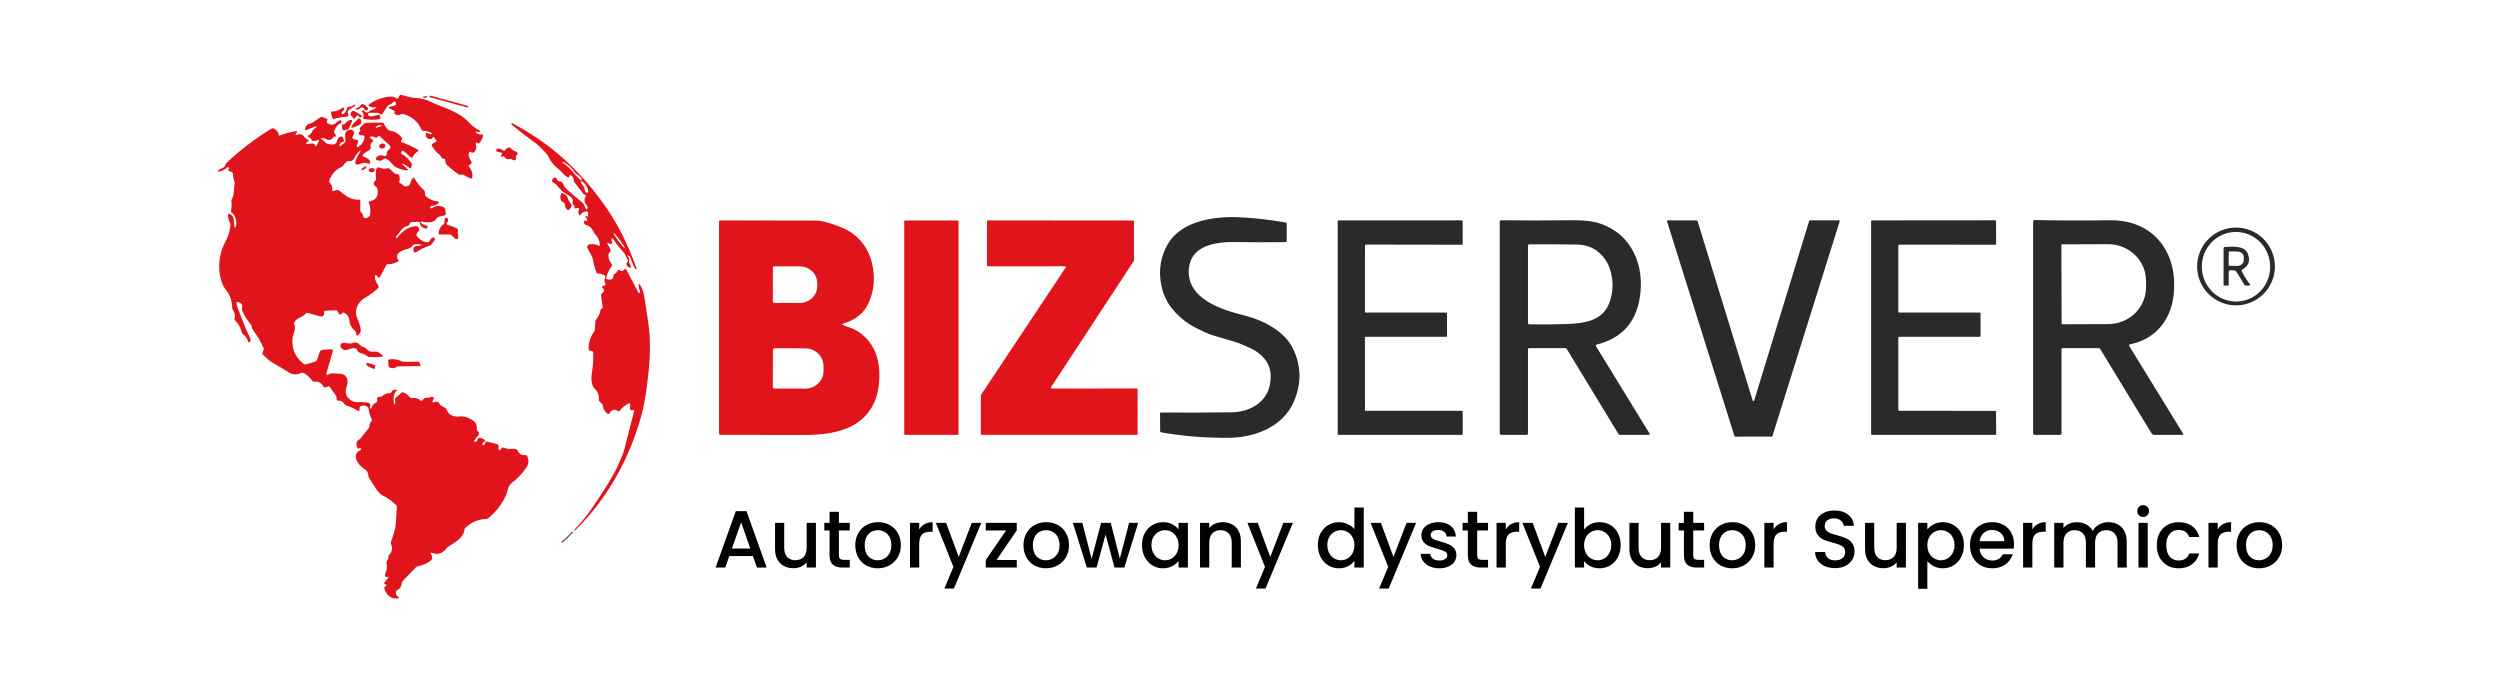 <svg width="740" height="204" viewBox="0 0 740 204" fill="none" xmlns="http://www.w3.org/2000/svg">
<path d="M111.06 31.746C110.414 31.849 109.808 31.743 109.242 31.428C109.197 31.403 109.16 31.367 109.133 31.324C109.106 31.281 109.09 31.232 109.087 31.181C109.084 31.13 109.094 31.079 109.116 31.033C109.138 30.987 109.171 30.948 109.212 30.918C111.065 29.548 113.188 28.777 115.583 28.604C116.189 28.553 116.75 28.693 117.238 29.063C117.538 29.284 117.775 29.23 117.947 28.9L118.228 28.36C118.356 28.109 118.558 28.018 118.834 28.087C120.135 28.412 121.502 28.937 122.81 28.981C124.436 29.031 125.939 29.385 127.318 30.046C128.668 30.696 130.08 31.29 131.553 31.827C133.331 32.477 135.024 33.332 136.63 34.392C137.487 34.953 138.243 35.601 138.899 36.336C139.662 37.193 140.584 37.907 141.663 38.479C142.313 38.819 142.276 39.048 141.552 39.166C141.488 39.176 141.3 39.078 140.99 38.871C140.985 38.866 140.98 38.866 140.975 38.871L140.872 39.041C140.813 39.13 140.825 39.206 140.909 39.27C141.421 39.679 142.01 39.864 142.675 39.824C142.723 39.822 142.77 39.831 142.814 39.85C142.858 39.869 142.896 39.898 142.927 39.934C142.958 39.971 142.98 40.014 142.991 40.06C143.002 40.106 143.003 40.155 142.993 40.201C142.84 40.896 142.515 41.566 142.017 42.212C141.771 42.532 141.512 42.542 141.241 42.241C141.177 42.177 141.091 42.18 140.983 42.249C140.8 42.367 140.749 42.527 140.827 42.729C141.123 43.483 141.007 44.195 140.48 44.865C140.332 45.062 140.14 45.171 139.904 45.19C139.721 45.21 139.564 45.151 139.431 45.013C139.243 44.831 139.076 44.846 138.928 45.057C138.3 45.93 139.098 47.046 139.505 47.844C139.672 48.179 139.593 48.443 139.268 48.635L138.965 48.812C138.67 48.985 138.64 49.194 138.876 49.44C139.615 50.219 139.926 51.251 139.808 52.537C139.783 52.833 139.633 52.927 139.357 52.818C138.642 52.542 137.945 52.202 137.265 51.798C137.014 51.645 136.753 51.621 136.482 51.724C136.246 51.813 136.024 51.788 135.817 51.65C134.679 50.882 133.588 50.027 132.543 49.086C132.016 48.613 131.762 48.048 131.782 47.393C131.787 47.152 131.671 47.023 131.435 47.009C130.937 46.969 130.609 46.711 130.452 46.233C130.383 46.031 130.259 45.87 130.082 45.752C129.245 45.19 128.51 44.343 127.88 43.21C127.722 42.929 127.781 42.705 128.057 42.537L128.966 41.99C129.321 41.773 129.328 41.544 128.988 41.303C128.831 41.189 128.715 41.036 128.641 40.844C128.493 40.43 128.294 40.406 128.042 40.77C128.003 40.834 127.959 40.898 127.909 40.963C127.826 41.076 127.715 41.14 127.577 41.155C126.483 41.263 125.966 40.724 126.025 39.536C126.027 39.49 126.042 39.445 126.067 39.407C126.092 39.368 126.128 39.337 126.169 39.316C126.211 39.296 126.257 39.287 126.303 39.291C126.349 39.294 126.393 39.31 126.431 39.337C126.776 39.573 127.163 39.686 127.592 39.676C128.02 39.672 128.05 39.558 127.68 39.337C126.971 38.918 126.165 38.721 125.264 38.745C125.037 38.755 124.879 38.654 124.791 38.442C123.796 36.082 122.012 34.52 119.44 33.756C119.179 33.677 118.933 33.704 118.701 33.837C118.026 34.217 117.388 34.15 116.787 33.638C116.63 33.505 116.632 33.372 116.795 33.239C116.918 33.13 116.92 33.022 116.802 32.913C116.728 32.84 116.644 32.783 116.551 32.743C116.122 32.541 115.693 32.317 115.265 32.071C114.935 31.884 114.952 31.741 115.317 31.642L116.883 31.206C117.135 31.137 117.248 30.974 117.223 30.718C117.208 30.536 117.154 30.368 117.061 30.216C116.883 29.945 116.686 29.93 116.469 30.171C116.139 30.541 115.748 30.797 115.294 30.94C115.038 31.024 114.839 31.179 114.696 31.406L113.203 33.697C113.132 33.801 113.026 33.873 112.907 33.897C112.686 33.936 112.525 33.882 112.427 33.734C112.284 33.507 112.08 33.394 111.814 33.394L109.5 33.386C108.904 33.386 108.771 33.635 109.101 34.133C109.239 34.345 109.429 34.461 109.67 34.48C110.417 34.54 111.37 34.015 112.057 34C112.319 33.995 112.474 34.121 112.523 34.377L112.582 34.673C112.651 35.052 112.496 35.269 112.117 35.323C110.683 35.53 109.242 35.498 107.793 35.227C107.483 35.168 107.394 34.995 107.527 34.71C107.783 34.153 107.69 33.648 107.246 33.194C107.064 33.007 107.081 32.847 107.298 32.714C107.362 32.67 107.434 32.647 107.512 32.647C107.581 32.642 107.638 32.667 107.682 32.721C108.224 33.421 108.771 33.485 109.323 32.913C109.467 32.765 109.656 32.664 109.863 32.625C110.34 32.532 110.779 32.334 111.178 32.034C111.523 31.773 111.483 31.677 111.06 31.746Z" fill="#E0141A"/>
<path d="M126.535 28.597C126.648 28.631 126.653 28.673 126.55 28.723C126.165 28.92 125.756 28.966 125.323 28.863C125.076 28.804 125.074 28.733 125.315 28.649C125.724 28.496 126.131 28.479 126.535 28.597Z" fill="#2A2A2A"/>
<path d="M138.463 31.337L127.357 28.299C127.255 28.27 127.149 28.331 127.121 28.433L127.094 28.533C127.066 28.635 127.126 28.741 127.229 28.769L138.335 31.808C138.437 31.836 138.543 31.775 138.571 31.673L138.598 31.573C138.626 31.471 138.566 31.365 138.463 31.337Z" fill="#E0141A"/>
<path d="M101.637 33.749C102.273 33.251 102.662 32.642 102.805 31.923C102.849 31.686 102.995 31.573 103.241 31.583C103.803 31.603 104.3 31.421 104.734 31.036C104.877 30.908 105 30.925 105.103 31.088L105.207 31.243C105.222 31.263 105.217 31.28 105.192 31.295C104.507 31.699 103.844 32.147 103.204 32.64C103.002 32.798 102.903 33.002 102.908 33.254C102.913 33.436 102.96 33.601 103.049 33.749C103.1 33.831 103.127 33.925 103.129 34.021C103.131 34.118 103.107 34.213 103.06 34.298C103.013 34.383 102.944 34.454 102.86 34.504C102.776 34.554 102.681 34.582 102.583 34.584C101.273 34.604 100.073 34.803 98.984 35.183C98.684 35.286 98.484 35.185 98.386 34.88L98.016 33.667C97.873 33.194 98.051 32.963 98.548 32.973C99.469 32.992 100.413 32.635 101.379 31.901C101.421 31.867 101.473 31.847 101.526 31.841C101.58 31.836 101.635 31.846 101.683 31.869C101.732 31.893 101.773 31.93 101.801 31.977C101.83 32.023 101.845 32.076 101.844 32.13C101.854 32.524 101.655 32.84 101.246 33.076C101.18 33.113 101.132 33.174 101.111 33.247C101.09 33.321 101.099 33.4 101.135 33.468L101.231 33.66C101.329 33.847 101.465 33.877 101.637 33.749Z" fill="#E0141A"/>
<path d="M107.439 31.871C106.99 31.788 106.631 31.901 106.36 32.211C106.207 32.394 106.01 32.465 105.768 32.426L105.502 32.381C105.103 32.307 105.093 32.201 105.473 32.063C106.039 31.852 106.5 31.514 106.855 31.051C107.057 30.79 107.306 30.733 107.601 30.881C108.109 31.132 108.53 31.482 108.865 31.93C108.908 31.988 108.936 32.054 108.948 32.125C108.959 32.196 108.954 32.269 108.931 32.337C108.909 32.406 108.871 32.469 108.819 32.52C108.768 32.571 108.705 32.61 108.636 32.633C108.168 32.78 107.877 32.628 107.764 32.174C107.719 32.007 107.611 31.906 107.439 31.871Z" fill="#E0141A"/>
<path d="M105.406 34.466L105.015 34.998C104.798 35.294 104.635 35.264 104.527 34.909C104.443 34.633 104.278 34.424 104.032 34.281C103.917 34.212 103.829 34.105 103.783 33.98C103.738 33.855 103.737 33.718 103.78 33.593C103.864 33.362 103.987 33.165 104.15 33.002C104.347 32.795 104.576 32.753 104.837 32.877C105.547 33.221 106.214 33.626 106.84 34.089C107.165 34.33 107.148 34.544 106.788 34.732C106.581 34.84 106.431 34.808 106.337 34.636C106.037 34.079 105.727 34.022 105.406 34.466Z" fill="#E0141A"/>
<path d="M106.404 44.732C105.803 45.255 105.318 45.905 104.948 46.684C104.554 47.511 103.948 47.844 103.13 47.681C103.045 47.665 102.957 47.668 102.872 47.69C102.788 47.711 102.709 47.751 102.642 47.807C102.243 48.127 101.906 48.504 101.63 48.938C101.492 49.164 101.3 49.33 101.053 49.433C99.447 50.118 98.26 51.424 97.491 53.35C97.378 53.626 97.425 53.868 97.632 54.075C98.154 54.602 98.393 55.287 98.349 56.13C98.329 56.514 98.499 56.64 98.859 56.507L99.546 56.263C99.846 56.154 100.122 56.199 100.374 56.396C102.251 57.837 103.743 59.249 106.264 59.101C106.525 59.086 106.653 59.207 106.648 59.463L106.633 62.227C106.633 62.479 106.724 62.693 106.907 62.87C107.246 63.201 107.456 63.607 107.535 64.09C107.557 64.225 107.626 64.348 107.729 64.438C107.833 64.528 107.965 64.581 108.104 64.585C108.791 64.6 109.56 64.031 109.604 63.299C109.688 62.043 109.547 60.917 109.183 59.921C109.119 59.729 109.185 59.618 109.382 59.589C111.323 59.254 112.102 58.041 111.718 55.952C111.668 55.691 111.543 55.472 111.341 55.294L110.905 54.925C110.807 54.843 110.732 54.738 110.686 54.619C110.639 54.501 110.623 54.372 110.639 54.245C110.673 53.949 110.806 53.72 111.038 53.557C111.289 53.375 111.387 53.131 111.333 52.826C111.161 51.865 111.176 50.941 111.378 50.054C111.401 49.952 111.448 49.858 111.515 49.777C111.581 49.696 111.665 49.632 111.76 49.589C111.856 49.545 111.96 49.524 112.065 49.526C112.171 49.529 112.274 49.555 112.368 49.603C113.072 49.963 113.826 50.037 114.629 49.825C114.94 49.741 115.211 49.81 115.442 50.032C115.959 50.512 116.647 51.384 117.327 51.562C117.44 51.591 117.556 51.599 117.674 51.584C117.93 51.554 118.095 51.665 118.169 51.916C118.356 52.542 118.369 53.141 118.206 53.713C118.142 53.944 118.221 54.107 118.443 54.2C118.753 54.328 119.021 54.518 119.248 54.77C119.399 54.94 119.594 55.067 119.812 55.136C120.029 55.204 120.261 55.213 120.483 55.161C120.705 55.109 120.909 54.997 121.072 54.839C121.236 54.68 121.354 54.48 121.413 54.26C121.566 53.703 121.827 53.188 122.197 52.715C122.384 52.478 122.544 52.493 122.677 52.759C123.357 54.075 124.291 55.245 125.478 56.27C125.685 56.452 125.788 56.681 125.788 56.957L125.796 57.519C125.796 57.756 125.882 57.953 126.054 58.11C127.055 59.007 128.235 59.52 129.594 59.648C129.954 59.682 130.013 59.835 129.772 60.106C129.323 60.614 128.71 60.875 127.932 60.89C127.636 60.895 127.444 61.037 127.355 61.318C127.338 61.376 127.339 61.437 127.358 61.494C127.378 61.551 127.414 61.601 127.463 61.636C127.512 61.671 127.571 61.69 127.631 61.69C127.691 61.69 127.75 61.671 127.799 61.636C128.897 60.853 130.082 60.757 131.353 61.348C131.575 61.451 131.708 61.624 131.752 61.865L131.959 63.07C131.986 63.224 131.954 63.383 131.869 63.515C131.784 63.646 131.653 63.741 131.501 63.78L129.816 64.201C129.58 64.26 129.4 64.395 129.277 64.607C128.646 65.721 127.271 66.068 125.153 65.65C124.389 65.497 124.301 65.677 124.887 66.189C125.266 66.524 125.719 66.724 126.247 66.788C126.483 66.812 126.582 66.943 126.542 67.18L126.513 67.394C126.498 67.482 126.45 67.56 126.378 67.613C126.306 67.665 126.216 67.688 126.128 67.675C125.04 67.487 124.416 66.933 124.259 66.012C124.214 65.755 124.062 65.635 123.8 65.65L121.96 65.738C121.64 65.758 121.416 65.911 121.288 66.197L121.147 66.492C121.034 66.739 120.844 66.874 120.578 66.899C119.204 67.046 118.169 69.027 117.245 70.025C117.127 70.148 117.135 70.264 117.268 70.373L117.415 70.484C117.455 70.513 117.489 70.508 117.519 70.469C118.928 68.493 120.665 67.325 122.729 66.965C123.414 66.847 123.862 67.103 124.074 67.734C124.121 67.877 124.122 68.032 124.075 68.175C124.029 68.319 123.938 68.444 123.815 68.532C123.594 68.695 123.436 68.899 123.342 69.146C123.29 69.292 123.277 69.449 123.304 69.602C123.332 69.755 123.398 69.898 123.497 70.018C124.345 71.033 125.335 71.607 126.468 71.74C126.794 71.779 127.023 71.651 127.156 71.356C127.308 71.006 127.533 70.703 127.828 70.447C128.07 70.24 128.316 70.235 128.567 70.432C128.671 70.516 128.727 70.629 128.737 70.772C128.747 70.9 128.712 71.013 128.634 71.112C128.333 71.501 128.03 71.9 127.725 72.309C127.572 72.516 127.372 72.656 127.126 72.73C125.732 73.174 124.424 73.81 123.202 74.637C122.887 74.854 122.653 74.785 122.5 74.43C122.298 73.943 122.33 73.519 122.596 73.159C122.687 73.039 122.806 72.942 122.943 72.879C123.08 72.816 123.229 72.788 123.379 72.797C123.783 72.826 124.165 72.775 124.525 72.642C124.87 72.514 124.86 72.422 124.495 72.368C123.904 72.275 123.3 72.265 122.685 72.339C122.433 72.368 122.239 72.489 122.101 72.701C121.815 73.149 121.404 73.445 120.867 73.588C119.374 73.98 116.403 74.837 117.97 77.04C118.078 77.187 118.051 77.303 117.888 77.387C116.775 77.973 115.76 78.242 114.844 78.193C114.602 78.178 114.425 78.279 114.311 78.496L112.523 81.91C112.326 82.29 112.094 82.312 111.828 81.977L111.548 81.63C111.232 81.23 111.06 81.285 111.03 81.792C110.976 82.738 111.237 83.549 111.814 84.224C112.203 84.682 112.171 85.108 111.718 85.503C110.491 86.557 109.215 87.474 107.889 88.252C105.901 89.42 104.704 91.955 105.731 94.136C106.204 95.141 106.552 96.254 106.773 97.477C106.899 98.164 106.522 98.733 106.057 99.191C105.781 99.462 105.596 99.411 105.502 99.036L105.347 98.393C105.293 98.171 105.177 97.989 105 97.846C104.024 97.038 103.49 96.018 103.396 94.786C103.322 93.82 102.822 93.084 101.896 92.576C101.809 92.528 101.707 92.511 101.609 92.529C101.511 92.546 101.422 92.597 101.356 92.672C101.238 92.805 101.1 92.916 100.943 93.005C100.642 93.167 100.415 93.096 100.263 92.79L100.026 92.31C99.874 92 99.625 91.852 99.28 91.867L96.39 91.963C96.08 91.972 95.925 92.133 95.925 92.443V92.85C95.924 92.98 95.893 93.107 95.834 93.223C95.776 93.34 95.692 93.441 95.588 93.519C95.485 93.598 95.365 93.651 95.237 93.676C95.11 93.701 94.978 93.697 94.853 93.663L91.099 92.62C90.987 92.59 90.868 92.592 90.757 92.628C90.645 92.663 90.546 92.73 90.471 92.82C89.473 94.04 88.106 93.884 87.197 95.259C87.054 95.476 87.024 95.707 87.108 95.954C87.729 97.794 86.606 98.844 86.539 100.573C86.436 103.446 87.517 105.799 89.783 107.632C90.059 107.849 90.367 107.908 90.707 107.81L93.146 107.085C93.506 106.977 93.749 106.745 93.878 106.39L94.609 104.269C94.772 103.806 95.099 103.56 95.592 103.53L97.853 103.382C98.415 103.348 98.617 103.599 98.46 104.136L96.649 110.352C96.477 110.924 96.664 111.086 97.211 110.84L97.61 110.663C97.846 110.549 98.095 110.502 98.356 110.522C98.962 110.562 99.605 110.581 100.285 110.581C102.517 110.581 103.359 112.289 102.62 114.343C102.034 115.97 102.347 117.28 103.559 118.276C104.18 118.788 104.894 119.037 105.702 119.022C106.668 119.002 107.623 119.039 108.569 119.133C109.486 119.227 109.779 119.717 109.449 120.604C109.36 120.845 109.444 120.954 109.7 120.929C109.774 120.924 109.843 120.9 109.907 120.855C109.956 120.816 109.991 120.767 110.01 120.707C110.232 119.953 110.666 119.441 111.311 119.17C111.557 119.067 111.676 118.882 111.666 118.616L111.629 117.913C111.619 117.697 111.722 117.573 111.939 117.544L112.649 117.455C112.925 117.416 113.161 117.3 113.358 117.108C113.905 116.586 114.531 116.354 115.235 116.413C115.491 116.438 115.693 116.342 115.841 116.125L116.137 115.689C116.217 115.57 116.328 115.476 116.458 115.416C116.588 115.356 116.733 115.333 116.876 115.349L117.208 115.386C117.524 115.425 117.571 115.556 117.349 115.777C116.516 116.61 116.285 117.847 116.654 119.488C116.743 119.877 116.839 119.88 116.942 119.495C117.046 119.145 117.041 118.791 116.928 118.431C116.849 118.18 116.908 117.965 117.105 117.788L118.819 116.25C118.987 116.098 119.174 116.063 119.381 116.147C120.16 116.457 120.788 116.923 121.266 117.544C121.448 117.776 121.684 117.869 121.975 117.825C122.946 117.677 123.736 117.896 124.347 118.483C124.608 118.729 124.855 118.717 125.086 118.446L125.441 118.024C125.628 117.803 125.867 117.704 126.158 117.729C126.67 117.778 127.188 117.697 127.71 117.485C127.892 117.411 128.055 117.431 128.198 117.544C128.405 117.711 128.449 117.916 128.331 118.157L128.131 118.549C127.87 119.062 128.01 119.219 128.552 119.022C129.301 118.746 129.833 118.931 130.149 119.577C130.262 119.808 130.429 119.988 130.651 120.116L131.715 120.707C131.991 120.86 132.178 121.084 132.277 121.38C132.78 122.903 134.524 123.501 136.002 123.28C137.15 123.107 138.438 123.472 139.867 124.373C140.867 124.999 141.286 125.862 141.123 126.96C141.105 127.084 141.124 127.21 141.176 127.324C141.228 127.438 141.313 127.535 141.419 127.603C141.611 127.722 141.734 127.897 141.788 128.128C141.842 128.35 141.798 128.552 141.655 128.734L140.451 130.242C140.096 130.686 140.199 130.856 140.761 130.752C141.101 130.688 141.296 130.501 141.345 130.19C141.409 129.772 141.65 129.577 142.069 129.607C142.567 129.646 143.025 129.848 143.444 130.213C143.493 130.255 143.529 130.31 143.55 130.371C143.571 130.433 143.574 130.499 143.561 130.562C143.547 130.626 143.517 130.685 143.473 130.732C143.429 130.78 143.373 130.815 143.311 130.833C143.015 130.927 142.845 131.144 142.801 131.484C142.766 131.76 142.877 131.846 143.133 131.743C143.389 131.639 143.545 131.452 143.599 131.181C143.678 130.787 143.914 130.639 144.308 130.737L147.094 131.432C147.239 131.47 147.367 131.557 147.453 131.677C147.54 131.798 147.58 131.944 147.567 132.09C147.548 132.366 147.55 132.647 147.575 132.933C147.619 133.396 147.796 133.455 148.107 133.11L148.469 132.703C148.691 132.462 148.949 132.405 149.245 132.533C150.112 132.903 151.014 133.007 151.95 132.844C152.232 132.797 152.522 132.843 152.776 132.975C153.029 133.107 153.232 133.318 153.354 133.576C153.768 134.448 154.433 134.82 155.349 134.692C155.733 134.642 155.997 134.798 156.14 135.157C156.578 136.291 156.495 137.325 155.889 138.262C154.77 139.996 153.314 141.546 151.521 142.911C150.272 143.864 150.361 145.261 149.777 146.57C148.609 149.147 146.892 151.406 144.626 153.347C144.434 153.515 144.207 153.604 143.946 153.613C141.576 153.687 139.527 154.547 137.797 156.193C137.6 156.38 137.49 156.609 137.465 156.88C137.273 159.009 134.642 160.635 132.964 161.618C132.705 161.77 132.475 161.968 132.284 162.202C131.018 163.799 129.599 164.294 128.028 163.688C127.456 163.466 127.331 163.616 127.651 164.139C128.143 164.942 128.023 165.6 127.289 166.112C126.229 166.851 125.035 167.349 123.704 167.605C123.468 167.65 123.266 167.758 123.098 167.93L119.241 171.922C119.029 172.134 118.918 172.39 118.908 172.69C118.864 173.582 118.43 174.24 117.607 174.664C117.332 174.807 117.189 175.033 117.179 175.344C117.164 175.911 117.366 176.334 117.785 176.615C118.243 176.926 118.196 177.103 117.644 177.147C115.797 177.295 114.509 176.344 113.779 174.294C113.696 174.063 113.747 173.866 113.935 173.703L114.171 173.496C114.477 173.23 114.412 173.03 113.979 172.897C113.89 172.868 113.814 172.816 113.75 172.742C113.715 172.701 113.696 172.648 113.696 172.594C113.696 172.54 113.715 172.488 113.75 172.447L114.814 171.168C115.139 170.783 115.038 170.658 114.511 170.791C114.245 170.855 114.082 170.749 114.023 170.473C113.949 170.148 113.979 169.837 114.112 169.542C114.521 168.625 114.622 167.667 114.415 166.667C114.356 166.4 114.415 166.161 114.592 165.95C114.848 165.639 114.969 165.292 114.954 164.907C114.949 164.612 115.05 164.36 115.257 164.153C116.075 163.335 116.255 162.345 115.797 161.182C115.689 160.916 115.674 160.643 115.753 160.362C116.211 158.758 116.965 157.117 117.112 155.469C117.275 153.719 117.393 151.909 117.467 150.036C117.477 149.79 117.388 149.588 117.201 149.43C116.048 148.432 114.836 147.316 113.388 146.747C111.924 146.17 110.254 142.948 109.316 141.58C109.158 141.349 109.069 141.095 109.05 140.819C108.986 139.878 108.55 139.176 107.742 138.713C106.027 137.722 103.869 134.588 106.64 133.258C106.921 133.12 106.956 132.935 106.744 132.703C106.675 132.625 106.608 132.605 106.544 132.644C106.116 132.891 105.823 132.782 105.665 132.319C105.291 131.245 105.527 130.496 106.374 130.072C106.467 130.028 106.548 129.962 106.611 129.88L109.109 126.79C109.291 126.564 109.377 126.308 109.367 126.022C109.358 125.578 109.53 125.169 109.885 124.795C110.111 124.553 110.148 124.285 109.996 123.989C109.557 123.142 109.279 122.225 109.161 121.24C109.02 120.087 107.823 119.865 106.884 120.168C106.589 120.266 106.438 120.471 106.434 120.781L106.419 121.277C106.409 121.705 106.224 121.804 105.864 121.572C104.835 120.917 103.785 120.424 102.716 120.094C102.357 119.985 102.071 119.776 101.859 119.466C101.416 118.815 100.847 118.524 100.152 118.593C99.782 118.633 99.605 118.468 99.62 118.098L99.635 117.847C99.649 117.576 99.578 117.327 99.42 117.1L97.61 114.528C97.482 114.346 97.312 114.297 97.1 114.38L96.501 114.632C96.346 114.694 96.173 114.698 96.016 114.642C95.86 114.586 95.73 114.475 95.651 114.329C95.094 113.323 94.282 112.875 93.213 112.983C92.843 113.023 92.55 112.89 92.333 112.584C91.653 111.633 90.823 110.904 89.843 110.397C89.596 110.268 89.352 110.266 89.111 110.389C87.874 111.02 86.657 110.963 85.46 110.219C83.884 109.234 82.29 108.28 80.679 107.359C79.408 106.627 78.868 105.888 77.848 104.971C77.651 104.794 77.607 104.584 77.715 104.343L78.004 103.722C78.107 103.496 78.109 103.266 78.011 103.035C77.178 101.113 76.139 99.329 74.892 97.683C74.671 97.393 74.537 97.065 74.493 96.7C74.464 96.444 74.364 96.203 74.205 96.006C73.2 94.754 72.379 93.433 71.744 92.044C71.616 91.768 71.584 91.482 71.648 91.186C71.781 90.531 71.68 90.085 71.345 89.849C70.069 88.952 69.707 89.275 70.259 90.817C71.342 93.852 72.65 97.063 74.183 100.448C74.22 100.532 74.234 100.625 74.22 100.716C74.207 100.808 74.169 100.894 74.109 100.965L73.828 101.283C73.68 101.455 73.574 101.433 73.51 101.217C73.21 100.236 72.695 99.48 71.966 98.947C71.724 98.77 71.572 98.531 71.507 98.23C71.246 96.989 70.618 95.88 69.623 94.904C69.406 94.688 69.345 94.431 69.438 94.136C69.68 93.362 69.529 92.598 68.987 91.844C68.825 91.618 68.739 91.364 68.729 91.083C68.66 88.984 68.088 87.286 67.014 85.99C64.812 83.337 64.546 78.924 65.196 75.716C65.492 74.233 65.99 72.868 66.689 71.622C67.537 70.109 68.044 68.456 68.212 66.662C68.236 66.396 68.187 66.147 68.064 65.916C67.694 65.226 67.504 64.506 67.495 63.757C67.49 63.388 67.665 63.252 68.019 63.351C68.305 63.425 68.544 63.595 68.736 63.861C68.997 64.221 69.148 64.622 69.187 65.066L69.372 67.069C69.401 67.433 69.522 67.465 69.734 67.165C69.828 67.032 69.887 66.881 69.911 66.714C70.123 65.152 69.677 63.878 68.574 62.893C68.391 62.735 68.327 62.538 68.381 62.301C68.579 61.39 68.615 60.495 68.492 59.618C68.458 59.372 68.505 59.143 68.633 58.931C69.483 57.49 69.098 56.078 69.438 54.496C69.497 54.23 69.478 53.971 69.379 53.72C69.108 53.025 68.97 52.318 68.965 51.599C68.965 51.254 68.803 51.015 68.478 50.882L67.805 50.608C67.48 50.475 67.44 50.285 67.687 50.039C67.77 49.95 67.793 49.847 67.753 49.729C67.635 49.369 67.445 49.327 67.184 49.603C66.623 50.209 65.812 50.601 64.753 50.778C64.408 50.833 64.354 50.731 64.59 50.475C65.3 49.706 66.438 49.877 66.741 48.783C66.805 48.551 66.923 48.354 67.096 48.191C71.175 44.338 75.579 40.975 80.309 38.102C80.43 38.028 80.57 37.989 80.713 37.987C80.856 37.986 80.997 38.023 81.122 38.095C81.989 38.583 82.44 39.169 82.475 39.854C82.489 40.11 82.615 40.191 82.851 40.098C84.334 39.511 85.901 39.088 87.552 38.827C87.975 38.758 88.061 38.898 87.81 39.248L87.662 39.447C87.323 39.92 87.428 40.061 87.98 39.869C88.32 39.75 88.658 39.711 88.993 39.75C89.147 39.767 89.296 39.814 89.432 39.891C89.568 39.967 89.688 40.07 89.783 40.194C90.133 40.642 90.557 41.032 91.055 41.362C91.498 41.657 91.466 41.882 90.959 42.034C90.845 42.074 90.757 42.148 90.692 42.256C90.55 42.507 90.621 42.621 90.907 42.596L92.436 42.47C92.688 42.451 92.907 42.53 93.094 42.707C93.198 42.801 93.262 42.911 93.286 43.04C93.365 43.449 93.511 43.449 93.722 43.04L94.343 41.872C94.555 41.468 94.447 41.344 94.018 41.502C93.648 41.645 93.264 41.724 92.865 41.739C92.53 41.748 92.301 41.601 92.178 41.295C92.04 40.95 91.789 40.738 91.424 40.66C91.363 40.648 91.307 40.618 91.263 40.575C91.219 40.532 91.188 40.477 91.175 40.416C91.161 40.356 91.166 40.293 91.188 40.235C91.21 40.177 91.248 40.127 91.298 40.09L91.927 39.617C92.153 39.44 92.313 39.216 92.407 38.945C92.604 38.388 92.974 38.028 93.516 37.866C93.678 37.821 93.722 37.723 93.648 37.57L93.56 37.393C93.55 37.378 93.511 37.383 93.442 37.407L90.618 38.516C90.357 38.62 90.249 38.533 90.293 38.257C90.441 37.292 90.963 36.72 91.86 36.543C92.121 36.493 92.365 36.392 92.592 36.24L94.772 34.769C94.998 34.611 95.242 34.581 95.503 34.68L96.649 35.109C96.969 35.227 97.031 35.424 96.834 35.7C96.484 36.188 96.816 36.567 97.831 36.838C98.125 36.919 98.436 36.917 98.729 36.834C99.022 36.75 99.287 36.588 99.494 36.365C99.839 35.996 100.238 35.732 100.691 35.574C100.859 35.515 100.967 35.572 101.017 35.744L101.09 35.988C101.15 36.185 101.085 36.328 100.898 36.417C99.962 36.86 99.309 37.629 98.94 38.723C98.905 38.823 98.891 38.93 98.9 39.035C98.909 39.141 98.94 39.244 98.992 39.337C99.125 39.578 99.258 39.807 99.391 40.024C99.593 40.364 99.501 40.485 99.117 40.386C99.073 40.376 99.029 40.376 98.984 40.386C98.866 40.425 98.772 40.497 98.703 40.6C98.368 41.142 97.895 41.421 97.284 41.436C97.092 41.436 96.915 41.381 96.752 41.273C96.319 40.987 95.819 40.869 95.252 40.918C94.873 40.948 94.853 41.049 95.193 41.221C96.013 41.643 96.183 42.404 97.166 42.611C97.639 42.705 98.095 42.756 98.533 42.766C98.826 42.77 99.11 42.67 99.335 42.483C99.56 42.296 99.711 42.035 99.76 41.746C99.874 41.076 100.201 40.647 100.743 40.46C101.122 40.327 101.386 40.445 101.534 40.815L101.778 41.413C101.916 41.754 101.802 41.958 101.438 42.027C100.891 42.13 100.583 42.434 100.514 42.936C100.46 43.345 100.588 43.416 100.898 43.15L101.962 42.241C102.179 42.054 102.278 41.82 102.258 41.539L102.155 40.053C102.105 39.373 102.386 38.881 102.997 38.575C103.721 38.215 104.29 38.341 104.704 38.952C104.867 39.199 104.879 39.452 104.741 39.714L104.349 40.438C104.318 40.496 104.298 40.56 104.291 40.626C104.284 40.692 104.29 40.759 104.309 40.822C104.329 40.886 104.36 40.946 104.403 40.998C104.445 41.05 104.497 41.093 104.556 41.125C104.857 41.283 105.162 41.349 105.473 41.325C105.568 41.317 105.664 41.336 105.75 41.378C105.835 41.42 105.908 41.485 105.961 41.565C106.013 41.645 106.042 41.738 106.046 41.834C106.05 41.929 106.028 42.024 105.983 42.108C105.825 42.419 105.707 42.736 105.628 43.062C105.505 43.614 105.677 43.734 106.145 43.424C107.116 42.778 107.705 41.855 107.912 40.652C107.924 40.586 107.923 40.518 107.908 40.452C107.893 40.387 107.864 40.325 107.824 40.27C107.784 40.215 107.733 40.169 107.674 40.135C107.616 40.1 107.551 40.077 107.483 40.068C107.276 40.044 107.072 40.031 106.87 40.031C106.663 40.031 106.475 39.97 106.308 39.846C106.175 39.748 106.118 39.6 106.138 39.403C106.145 39.34 106.168 39.279 106.204 39.226C106.24 39.173 106.288 39.13 106.345 39.1C106.631 38.947 106.707 38.74 106.574 38.479C106.416 38.169 106.463 37.89 106.714 37.644L107.682 36.698C107.924 36.466 108.21 36.348 108.54 36.343L113.107 36.291C113.388 36.286 113.58 36.414 113.683 36.676C113.93 37.297 114.339 37.88 114.91 38.427C115.068 38.575 115.25 38.664 115.457 38.694C116.846 38.886 117.992 39.551 118.893 40.689C119.021 40.852 119.061 41.034 119.012 41.236C118.987 41.34 118.94 41.431 118.871 41.51C118.625 41.781 118.674 41.983 119.019 42.116C120.566 42.702 122.118 43.426 123.675 44.289C123.966 44.446 123.968 44.611 123.682 44.784C122.992 45.198 122.502 45.742 122.212 46.417C122.079 46.738 121.881 46.785 121.62 46.558L119.499 44.732C119.253 44.525 119.056 44.565 118.908 44.85L118.783 45.087C118.737 45.177 118.728 45.28 118.757 45.376C118.786 45.471 118.851 45.55 118.938 45.597C120.036 46.193 120.968 47.06 121.731 48.199C121.899 48.455 121.943 48.731 121.864 49.026L121.724 49.559C121.63 49.913 121.45 49.965 121.184 49.714C120.608 49.172 119.94 48.753 119.182 48.457C119.127 48.438 119.086 48.453 119.056 48.502L119.049 48.509C119.009 48.578 119.021 48.64 119.086 48.694C119.647 49.108 120.152 49.561 120.601 50.054C120.852 50.335 120.793 50.458 120.423 50.423C119.359 50.335 118.342 50.056 117.371 49.588C115.863 48.856 115.767 47.452 114.045 46.935C113.863 46.881 113.705 46.92 113.572 47.053C112.962 47.664 112.259 47.75 111.466 47.312C111.22 47.174 111.168 46.986 111.311 46.75C111.543 46.356 111.912 46.105 112.42 45.996C113.151 45.834 113.284 46.122 113.883 46.21C113.95 46.22 114.019 46.215 114.084 46.197C114.149 46.178 114.21 46.146 114.261 46.103C114.313 46.059 114.355 46.006 114.384 45.945C114.413 45.885 114.428 45.819 114.43 45.752C114.454 45.087 114.74 44.545 115.287 44.126C115.372 44.06 115.442 43.976 115.491 43.88C115.541 43.784 115.568 43.679 115.573 43.571C115.577 43.463 115.557 43.356 115.516 43.256C115.474 43.157 115.411 43.068 115.331 42.995L112.427 40.356C112.195 40.145 112.001 40.177 111.843 40.453C111.636 40.817 111.353 40.889 110.993 40.667C110.658 40.465 110.294 40.376 109.9 40.401C109.806 40.406 109.715 40.43 109.626 40.475C109.434 40.568 109.422 40.684 109.589 40.822L110.291 41.384C110.33 41.414 110.361 41.453 110.382 41.496C110.404 41.54 110.416 41.589 110.416 41.638C110.417 41.688 110.407 41.737 110.386 41.782C110.366 41.828 110.336 41.868 110.299 41.901C109.767 42.36 109.565 42.938 109.693 43.638C109.752 43.954 109.648 44.197 109.382 44.37L107.919 45.316C107.072 45.868 107.133 46.287 108.104 46.573C108.798 46.775 109.294 47.208 109.589 47.873C109.624 47.953 109.634 48.042 109.618 48.128C109.602 48.214 109.561 48.292 109.5 48.355C109.439 48.417 109.36 48.459 109.275 48.476C109.189 48.493 109.1 48.484 109.02 48.45C108.281 48.135 107.601 48.108 106.98 48.369C105.187 49.127 104.717 48.617 105.569 46.839C105.894 46.159 106.236 45.511 106.596 44.895C106.857 44.451 106.793 44.397 106.404 44.732ZM111.459 37.814C111.858 37.696 112.183 37.481 112.627 37.407C113.114 37.324 113.119 37.22 112.641 37.097C112.129 36.974 111.685 37.139 111.311 37.592C111.124 37.824 111.173 37.898 111.459 37.814Z" fill="#E0141A"/>
<path d="M105.805 35.382C106.332 34.909 106.697 35.013 106.899 35.693C107.081 36.294 106.877 36.732 106.286 37.008C105.665 37.304 105.052 37.555 104.446 37.762C103.953 37.93 103.84 37.789 104.106 37.341C104.465 36.72 105.032 36.067 105.805 35.382Z" fill="#E0141A"/>
<path d="M103.455 37.681C103.214 38.297 102.586 38.587 101.571 38.553C101.497 38.548 101.448 38.511 101.423 38.442C101.236 37.949 101.157 37.474 101.186 37.016C101.191 36.922 101.243 36.875 101.342 36.875C101.824 36.875 102.199 36.668 102.465 36.254C102.775 35.774 103.315 35.589 103.862 35.508C104.162 35.464 104.268 35.589 104.179 35.885C103.995 36.483 103.736 36.956 103.455 37.681Z" fill="#E0141A"/>
<path d="M185.863 75.983C186.208 76.347 186.324 76.741 186.211 77.165C186.127 77.471 186.174 77.757 186.351 78.023C186.504 78.254 186.622 78.505 186.706 78.776C186.834 79.2 186.688 79.333 186.27 79.176C185.94 79.047 185.686 78.821 185.509 78.496C185.321 78.141 185.38 77.835 185.686 77.579C185.942 77.367 185.972 77.131 185.775 76.87C185.265 76.197 185.228 75.399 184.681 74.807C183.479 73.497 182.407 72.139 181.466 70.735C181.21 70.355 181.06 70.392 181.015 70.846C180.986 71.161 181.04 71.459 181.178 71.74C181.326 72.031 181.237 72.188 180.912 72.213C180.616 72.233 180.338 72.156 180.077 71.984C179.732 71.762 179.653 71.834 179.84 72.198L180.72 73.891C180.813 74.073 180.811 74.255 180.712 74.438C180.653 74.546 180.557 74.637 180.424 74.711C180.346 74.752 180.28 74.812 180.23 74.885C180.179 74.959 180.147 75.043 180.136 75.133C179.998 76.286 180.301 77.278 181.045 78.111C181.222 78.313 181.232 78.52 181.074 78.732C180.316 79.782 179.761 80.967 179.412 82.287C179.392 82.362 179.402 82.441 179.441 82.509C179.479 82.576 179.543 82.627 179.619 82.65C179.988 82.748 180.404 82.775 180.867 82.731C181.002 82.718 181.129 82.665 181.235 82.58C181.342 82.495 181.422 82.38 181.466 82.25C181.525 82.093 181.55 81.928 181.54 81.755C181.53 81.44 181.666 81.213 181.946 81.075C182.336 80.878 182.621 80.57 182.804 80.151C182.937 79.841 183.136 79.787 183.402 79.989C183.92 80.383 184.365 80.316 184.74 79.789C184.779 79.735 184.831 79.691 184.891 79.663C184.952 79.634 185.018 79.621 185.085 79.626C185.152 79.63 185.216 79.652 185.272 79.688C185.328 79.724 185.374 79.774 185.405 79.834L188.982 86.633C189.021 86.712 189.083 86.732 189.167 86.693L189.366 86.604C189.484 86.55 189.519 86.461 189.47 86.338C189.209 85.692 189.071 85.015 189.056 84.305C189.046 83.916 189.149 83.884 189.366 84.209C190.012 85.175 190.438 86.264 190.645 87.476C191.118 90.305 191.534 92.997 191.894 95.555C192.509 99.876 192.542 104.653 191.99 109.886C191.539 114.166 191.022 118.69 189.883 122.866C186.351 135.8 179.781 147.634 170.196 157.036C170.142 157.09 170.088 157.09 170.033 157.036H170.026C169.947 156.957 169.945 156.878 170.019 156.799C172.083 154.601 173.763 152.556 175.059 150.664C179.222 144.594 181.813 140.366 182.833 137.981C183.572 136.266 184.378 134.67 184.829 132.91C185.784 129.175 186.738 125.445 187.689 121.72C187.703 121.659 187.7 121.595 187.68 121.536C187.659 121.477 187.623 121.425 187.574 121.385C187.526 121.346 187.467 121.321 187.405 121.314C187.343 121.306 187.28 121.316 187.223 121.343C186.918 121.491 186.674 121.432 186.491 121.166C186.452 121.111 186.427 121.047 186.416 120.979C186.406 120.911 186.412 120.841 186.432 120.774C186.555 120.38 186.592 119.988 186.543 119.599C186.514 119.372 186.393 119.305 186.181 119.399C184.979 119.946 184.055 120.7 183.41 121.661C183.301 121.823 183.168 121.846 183.011 121.727C181.961 120.959 181.087 121.171 180.387 122.363C180.36 122.409 180.324 122.449 180.28 122.48C180.237 122.512 180.187 122.533 180.135 122.544C180.083 122.554 180.029 122.553 179.976 122.541C179.924 122.529 179.875 122.506 179.833 122.474C178.995 121.848 178.547 121.084 178.488 120.183C178.473 119.936 178.377 119.727 178.2 119.554L177.431 118.771C177.357 118.699 177.301 118.612 177.267 118.516C177.232 118.42 177.22 118.318 177.231 118.217C177.365 117.009 176.98 115.974 176.079 115.112C174.852 113.952 174.977 111.476 175.236 109.975C175.551 108.182 175.667 106.314 175.583 104.373C175.574 104.111 175.441 103.956 175.184 103.907L174.689 103.818C174.374 103.759 174.216 103.567 174.216 103.242C174.226 101.32 174.775 99.63 175.864 98.171C176.017 97.964 176.098 97.733 176.108 97.477L176.197 95.266C176.206 95.003 176.302 94.751 176.47 94.549C177.15 93.722 177.576 92.805 177.749 91.8C177.798 91.529 177.956 91.356 178.222 91.283C178.281 91.268 178.338 91.236 178.392 91.186C178.407 91.172 178.409 91.142 178.399 91.098L177.926 87.395C177.911 87.274 177.929 87.151 177.978 87.039C178.028 86.927 178.107 86.83 178.207 86.759L178.503 86.552C178.64 86.455 178.74 86.312 178.783 86.15C178.826 85.988 178.811 85.816 178.739 85.665C178.67 85.522 178.567 85.399 178.429 85.296C178.143 85.074 178.148 84.859 178.443 84.653C178.581 84.554 178.737 84.507 178.909 84.512C178.969 84.516 179.029 84.503 179.083 84.475C179.136 84.446 179.18 84.404 179.211 84.351C179.243 84.299 179.259 84.239 179.259 84.177C179.259 84.116 179.243 84.055 179.212 84.002C178.877 83.44 178.843 82.849 179.109 82.228C179.176 82.078 179.181 81.908 179.123 81.753C179.065 81.598 178.948 81.472 178.798 81.4C178.217 81.129 177.618 80.984 177.002 80.964C176.781 80.959 176.63 80.856 176.552 80.654C176.093 79.496 175.778 78.372 175.606 77.284C175.377 75.857 174.541 74.793 173.906 73.484C173.85 73.37 173.822 73.244 173.823 73.117C173.825 72.989 173.857 72.864 173.916 72.751C173.975 72.638 174.059 72.541 174.163 72.466C174.266 72.392 174.386 72.343 174.512 72.324C175.487 72.176 176.396 72.314 177.239 72.738C177.277 72.756 177.32 72.764 177.362 72.76C177.404 72.757 177.445 72.743 177.48 72.719C177.515 72.695 177.543 72.662 177.562 72.624C177.581 72.586 177.589 72.544 177.586 72.501C177.502 71.368 177.094 70.39 176.359 69.567C175.317 68.392 175.295 67.017 173.477 66.596C173.365 66.569 173.26 66.519 173.169 66.449C173.078 66.379 173.002 66.291 172.948 66.189C172.893 66.088 172.861 65.977 172.853 65.862C172.845 65.747 172.861 65.632 172.901 65.524C172.994 65.282 173.172 65.213 173.433 65.317C173.817 65.47 173.933 65.354 173.78 64.97C173.687 64.743 173.554 64.528 173.381 64.326C173.105 64.006 173.172 63.893 173.581 63.986C173.605 63.991 173.628 64.004 173.647 64.023C173.938 64.24 174.083 64.166 174.083 63.802C174.083 63.506 174.073 63.201 174.054 62.885C174.039 62.668 173.923 62.565 173.706 62.575C172.79 62.619 172.14 62.994 171.755 63.698C171.741 63.724 171.719 63.746 171.693 63.761C171.667 63.776 171.638 63.784 171.608 63.784C171.578 63.784 171.548 63.776 171.522 63.761C171.496 63.746 171.475 63.724 171.46 63.698C171.14 63.117 171.112 62.53 171.378 61.939C171.399 61.894 171.407 61.845 171.402 61.796C171.396 61.747 171.378 61.701 171.349 61.661C171.319 61.622 171.279 61.591 171.234 61.572C171.189 61.554 171.139 61.548 171.09 61.555L170.329 61.673C170.029 61.717 169.928 61.597 170.026 61.311C170.125 61.015 170.024 60.794 169.723 60.646C169.63 60.602 169.555 60.527 169.512 60.434C169.468 60.34 169.46 60.235 169.487 60.136C169.703 59.283 169.452 58.611 168.733 58.118C168.161 57.728 167.59 57.364 167.018 57.024C165.658 56.226 165.171 54.755 163.685 53.956C163.424 53.819 163.338 53.607 163.427 53.321C163.584 52.823 163.895 52.567 164.358 52.552C164.45 52.55 164.54 52.579 164.614 52.635C164.688 52.692 164.741 52.772 164.764 52.863C164.917 53.434 165.309 53.732 165.939 53.757C166.077 53.764 166.211 53.809 166.326 53.887C166.44 53.965 166.532 54.074 166.59 54.2C166.87 54.814 167.1 55.442 167.617 55.9C169.189 57.315 170.77 58.662 172.361 59.944C172.563 60.111 172.721 60.316 172.834 60.557L173.389 61.739C173.546 62.089 173.701 62.087 173.854 61.732C173.992 61.412 173.95 61.119 173.729 60.853C172.95 59.911 172.82 58.997 173.337 58.11C173.48 57.869 173.416 57.709 173.145 57.63C173.076 57.61 173.007 57.591 172.938 57.571C172.844 57.546 172.768 57.495 172.709 57.416L170.063 53.993C169.945 53.836 169.878 53.656 169.863 53.454C169.829 52.853 169.57 52.358 169.088 51.968C168.733 51.682 168.55 51.766 168.541 52.22C168.541 52.298 168.514 52.37 168.459 52.434C168.356 52.552 168.233 52.574 168.09 52.5C167.444 52.156 166.89 51.7 166.427 51.133C166.062 50.685 165.656 50.29 165.208 49.95C164.074 49.103 163.178 48.034 162.518 46.743C162.104 45.93 161.601 45.24 161.01 44.673C160.204 43.897 159.48 43.062 158.579 42.404C156.189 40.674 153.792 38.831 151.388 36.875C151.334 36.831 151.326 36.779 151.366 36.72L151.536 36.469C151.556 36.439 151.578 36.432 151.602 36.447C157.381 39.541 162.399 43.003 166.656 46.831C171.041 50.768 175.049 55.275 178.68 60.35C182.621 65.854 185.861 72.196 188.398 79.375C188.437 79.489 188.401 79.57 188.287 79.619L188.11 79.7C188.08 79.71 188.058 79.703 188.043 79.678C187.565 78.816 187.06 77.648 186.528 76.175C186.435 75.918 186.267 75.758 186.026 75.694C185.637 75.591 185.582 75.687 185.863 75.983ZM172.199 53.602L172.058 53.838C172.014 53.915 171.995 54.004 172.006 54.092C172.017 54.18 172.056 54.262 172.117 54.326C172.699 54.917 173.044 55.654 173.152 56.536C173.169 56.663 173.23 56.78 173.323 56.866C173.416 56.953 173.536 57.003 173.662 57.009H173.854C173.891 57.011 173.927 57.006 173.961 56.993C173.995 56.98 174.026 56.96 174.052 56.934C174.078 56.908 174.098 56.877 174.111 56.843C174.124 56.809 174.13 56.772 174.128 56.736C174.064 55.523 173.421 54.479 172.199 53.602C172.204 52.917 171.957 52.419 171.46 52.109C170.864 51.734 170.386 51.303 170.026 50.815C169.124 49.581 168.119 48.679 166.656 47.873C166.587 47.829 166.53 47.844 166.486 47.918H166.479C166.439 47.987 166.452 48.044 166.516 48.088C167.141 48.551 167.745 49.041 168.326 49.559C168.706 49.889 169.225 50.463 169.886 51.281C170.566 52.114 171.337 52.887 172.199 53.602ZM184.888 73.412C184.945 73.37 184.826 73.095 184.559 72.646C184.291 72.198 183.897 71.613 183.462 71.021C183.026 70.428 182.587 69.877 182.239 69.487C181.891 69.098 181.663 68.903 181.606 68.944C181.55 68.986 181.668 69.262 181.935 69.71C182.203 70.159 182.598 70.743 183.033 71.336C183.468 71.928 183.908 72.48 184.256 72.869C184.603 73.258 184.831 73.454 184.888 73.412Z" fill="#E0141A"/>
<path d="M113.328 43.951C113.817 43.838 114.137 43.42 114.044 43.018C113.95 42.617 113.478 42.383 112.989 42.497C112.5 42.611 112.18 43.029 112.273 43.43C112.367 43.832 112.839 44.065 113.328 43.951Z" fill="#E0141A"/>
<path d="M148.402 45.183L147.065 44.865C146.956 44.841 146.902 44.772 146.902 44.658V44.451C146.902 44.195 147.033 44.052 147.294 44.023C147.924 43.959 148.474 44.129 148.942 44.533C149.144 44.705 149.319 44.683 149.467 44.466C149.698 44.126 150.001 43.88 150.376 43.727C150.711 43.589 150.996 43.656 151.233 43.926C151.617 44.37 152.093 44.678 152.659 44.85C152.925 44.934 153.103 45.107 153.191 45.368C153.265 45.599 153.184 45.784 152.947 45.922C152.867 45.966 152.801 46.031 152.757 46.11C152.713 46.188 152.691 46.277 152.696 46.366L152.726 46.957C152.74 47.312 152.568 47.474 152.208 47.445C151.967 47.42 151.738 47.339 151.521 47.201C151.28 47.038 151.016 46.999 150.73 47.083C150.114 47.26 149.646 47.06 149.326 46.484C149.228 46.306 149.08 46.245 148.883 46.299C148.784 46.324 148.683 46.334 148.58 46.329C148.235 46.314 148.163 46.166 148.365 45.885L148.558 45.619C148.585 45.581 148.603 45.538 148.609 45.492C148.616 45.446 148.612 45.399 148.596 45.356C148.581 45.313 148.555 45.275 148.521 45.244C148.487 45.214 148.447 45.193 148.402 45.183Z" fill="#E0141A"/>
<path d="M107.893 50.082C108.299 49.807 108.55 49.469 108.454 49.328C108.358 49.186 107.951 49.293 107.545 49.568C107.14 49.842 106.889 50.18 106.985 50.322C107.081 50.464 107.488 50.356 107.893 50.082Z" fill="#E0141A"/>
<path d="M110.075 50.976C110.588 50.94 110.985 50.637 110.961 50.299C110.938 49.961 110.503 49.717 109.99 49.752C109.477 49.788 109.08 50.091 109.104 50.429C109.127 50.767 109.562 51.012 110.075 50.976Z" fill="#E0141A"/>
<path d="M166.797 59.958C165.89 59.436 165.646 58.581 166.065 57.394C166.159 57.127 166.326 57.068 166.567 57.216C166.75 57.339 166.942 57.438 167.144 57.512C167.518 57.655 167.777 57.931 167.92 58.34C168.181 59.098 168.558 59.806 169.051 60.461C169.277 60.761 169.275 61.06 169.043 61.355L168.629 61.88C168.339 62.25 168.038 62.259 167.728 61.91C167.407 61.545 167.238 61.126 167.218 60.653C167.208 60.343 167.068 60.111 166.797 59.958Z" fill="#E0141A"/>
<path d="M351.921 79.383C351.019 88.466 361.646 91.697 368.349 93.382C373.892 94.779 380.21 97.935 382.767 103.271C385.187 108.322 385.26 113.516 382.989 118.852C379.863 126.214 371.601 129.503 363.878 129.584C356.838 129.653 350.103 129.114 343.673 127.966C343.491 127.931 343.4 127.823 343.4 127.64L343.37 122.4C343.37 122.203 343.471 122.104 343.673 122.104C350.906 122.163 357.919 122.141 364.713 122.038C369.672 121.964 374.653 119.318 375.821 114.196C376.722 110.239 375.71 107.078 372.783 104.713C371.892 103.983 370.852 103.362 369.665 102.85C368.305 102.259 367.063 101.638 365.615 101.224C363.442 100.603 361.215 99.938 358.934 99.228C357.242 98.704 355.653 97.89 354.079 97.1C351.394 95.74 349.1 93.934 347.198 91.682C345.39 89.538 344.218 87.008 343.681 84.091C342.902 79.834 343.563 75.896 345.661 72.28C349.748 65.236 359.688 63.972 366.834 64.304C371.239 64.506 375.791 65.021 380.491 65.849C380.747 65.894 380.876 66.046 380.876 66.307V71.215C380.876 71.516 380.725 71.669 380.425 71.674C375.286 71.728 370.266 71.72 365.364 71.651C360.006 71.577 352.601 72.583 351.921 79.383Z" fill="#2A2A2A"/>
<path d="M132.632 66.618C133.445 66.83 134.317 67.157 135.248 67.601C135.509 67.729 135.615 67.936 135.566 68.222C135.457 68.818 135.489 69.419 135.662 70.025C135.741 70.306 135.657 70.52 135.41 70.668C135.13 70.841 134.868 70.804 134.627 70.557C134.317 70.237 134.004 69.936 133.689 69.656C133.496 69.483 133.272 69.397 133.016 69.397L130.259 69.412C129.959 69.417 129.819 69.269 129.838 68.968C129.927 67.86 130.405 66.995 131.272 66.374C131.489 66.216 131.587 66.002 131.568 65.731C131.538 65.396 131.575 65.071 131.678 64.755C131.708 64.668 131.762 64.592 131.836 64.537C131.909 64.482 131.998 64.45 132.09 64.446C132.182 64.442 132.274 64.466 132.353 64.515C132.433 64.563 132.496 64.634 132.536 64.718C132.708 65.093 132.651 65.46 132.366 65.82C132.05 66.224 132.139 66.49 132.632 66.618Z" fill="#E0141A"/>
<path d="M249.567 96.19C250.212 96.496 250.882 96.76 251.577 96.981C254.954 98.068 257.822 101.106 259.063 104.195C260.275 107.201 260.598 110.704 260.031 114.706C259.196 120.589 255.678 124.906 250.202 126.96C246.507 128.343 242.339 128.764 238.326 128.742C229.911 128.707 221.563 128.7 213.281 128.72C212.985 128.72 212.837 128.572 212.837 128.276V65.642C212.837 65.371 212.973 65.236 213.244 65.236C222.92 65.241 232.456 65.26 241.851 65.295C243.251 65.3 245.561 65.93 248.783 67.187C253.794 69.146 257.083 73.056 258.228 78.407C259.07 82.364 258.706 86.106 257.134 89.634C255.799 92.63 253.286 94.68 249.596 95.784C249.232 95.892 249.222 96.028 249.567 96.19ZM228.771 79.22L228.756 89.272C228.755 89.324 228.764 89.376 228.784 89.424C228.803 89.473 228.832 89.517 228.868 89.554C228.904 89.591 228.948 89.621 228.996 89.641C229.044 89.661 229.096 89.671 229.148 89.671L236.686 89.679C238.066 89.681 239.391 89.16 240.369 88.232C241.348 87.303 241.899 86.043 241.903 84.727V83.825C241.905 83.172 241.772 82.525 241.511 81.921C241.251 81.317 240.868 80.769 240.385 80.306C239.902 79.843 239.328 79.476 238.695 79.225C238.063 78.974 237.385 78.844 236.7 78.843L229.162 78.836C229.06 78.836 228.961 78.876 228.888 78.948C228.815 79.02 228.773 79.117 228.771 79.22ZM228.793 103.515L228.749 114.558C228.748 114.617 228.758 114.675 228.78 114.73C228.802 114.784 228.834 114.834 228.876 114.876C228.917 114.918 228.966 114.951 229.021 114.974C229.075 114.997 229.133 115.009 229.192 115.009L238.297 115.038C239.011 115.041 239.719 114.909 240.38 114.65C241.041 114.391 241.642 114.01 242.149 113.528C242.657 113.046 243.06 112.473 243.336 111.842C243.612 111.211 243.755 110.534 243.758 109.85V108.342C243.764 106.96 243.196 105.632 242.18 104.651C241.164 103.669 239.783 103.115 238.341 103.109L229.236 103.079C229.12 103.079 229.008 103.125 228.925 103.206C228.842 103.288 228.795 103.399 228.793 103.515Z" fill="#E0141A"/>
<path d="M283.436 65.258H267.946C267.787 65.258 267.658 65.387 267.658 65.546V128.431C267.658 128.59 267.787 128.72 267.946 128.72H283.436C283.595 128.72 283.724 128.59 283.724 128.431V65.546C283.724 65.387 283.595 65.258 283.436 65.258Z" fill="#E0141A"/>
<path d="M404.022 99.908L404.029 121.38C404.029 121.409 404.035 121.438 404.046 121.465C404.057 121.492 404.073 121.516 404.094 121.537C404.115 121.557 404.139 121.574 404.166 121.585C404.193 121.596 404.222 121.602 404.251 121.602L432.732 121.594C432.762 121.594 432.79 121.6 432.817 121.611C432.844 121.622 432.869 121.639 432.889 121.659C432.91 121.68 432.926 121.704 432.937 121.731C432.948 121.758 432.954 121.787 432.954 121.816L432.969 128.49C432.969 128.549 432.946 128.606 432.904 128.647C432.862 128.689 432.806 128.712 432.747 128.712H396.181C396.152 128.712 396.123 128.706 396.096 128.695C396.069 128.684 396.044 128.668 396.024 128.647C396.003 128.627 395.987 128.602 395.976 128.575C395.965 128.548 395.959 128.52 395.959 128.49V65.465C395.959 65.436 395.965 65.407 395.976 65.38C395.987 65.353 396.003 65.329 396.024 65.308C396.044 65.287 396.069 65.271 396.096 65.26C396.123 65.249 396.152 65.243 396.181 65.243L432.718 65.228C432.747 65.228 432.776 65.234 432.803 65.245C432.829 65.256 432.854 65.273 432.874 65.293C432.895 65.314 432.911 65.338 432.923 65.365C432.934 65.392 432.939 65.421 432.939 65.45L432.962 72.22C432.962 72.25 432.956 72.278 432.945 72.305C432.934 72.332 432.917 72.357 432.897 72.377C432.876 72.398 432.852 72.414 432.825 72.425C432.798 72.436 432.769 72.442 432.74 72.442L404.251 72.398C404.192 72.398 404.135 72.421 404.094 72.463C404.052 72.504 404.029 72.561 404.029 72.62L404.022 92.295C404.022 92.354 404.045 92.41 404.087 92.452C404.128 92.494 404.185 92.517 404.243 92.517L428.091 92.51C428.15 92.51 428.207 92.533 428.248 92.575C428.29 92.616 428.313 92.672 428.313 92.731L428.328 99.472C428.328 99.531 428.305 99.587 428.263 99.629C428.221 99.671 428.165 99.694 428.106 99.694L404.243 99.686C404.185 99.686 404.128 99.71 404.087 99.751C404.045 99.793 404.022 99.85 404.022 99.908Z" fill="#2A2A2A"/>
<path d="M519.249 118.52L535.515 65.391C535.531 65.342 535.561 65.299 535.602 65.269C535.643 65.238 535.693 65.222 535.744 65.221H544.302C544.341 65.22 544.379 65.229 544.414 65.246C544.449 65.263 544.479 65.288 544.502 65.319C544.525 65.35 544.54 65.386 544.547 65.424C544.553 65.463 544.55 65.502 544.539 65.539L524.637 129.067C524.621 129.116 524.591 129.158 524.55 129.189C524.509 129.219 524.459 129.236 524.408 129.237L513.626 129.244C513.574 129.244 513.525 129.227 513.484 129.196C513.442 129.166 513.412 129.123 513.396 129.074L493.443 65.546C493.431 65.509 493.428 65.47 493.435 65.432C493.441 65.394 493.457 65.358 493.48 65.326C493.503 65.296 493.533 65.27 493.568 65.253C493.602 65.236 493.641 65.228 493.679 65.228L502.237 65.236C502.288 65.236 502.338 65.253 502.379 65.284C502.42 65.314 502.451 65.357 502.466 65.406L518.776 118.52C518.79 118.572 518.82 118.619 518.863 118.652C518.906 118.686 518.959 118.704 519.013 118.704C519.067 118.704 519.12 118.686 519.163 118.652C519.206 118.619 519.236 118.572 519.249 118.52Z" fill="#2A2A2A"/>
<path d="M562.157 92.517H585.983C586.017 92.517 586.05 92.524 586.082 92.537C586.113 92.55 586.142 92.569 586.166 92.593C586.19 92.617 586.209 92.645 586.222 92.677C586.235 92.708 586.242 92.742 586.242 92.776L586.249 99.435C586.249 99.504 586.222 99.57 586.173 99.618C586.125 99.667 586.059 99.694 585.99 99.694L562.157 99.686C562.088 99.686 562.023 99.714 561.974 99.762C561.925 99.811 561.898 99.877 561.898 99.945L561.906 121.336C561.906 121.404 561.933 121.47 561.981 121.519C562.03 121.567 562.096 121.594 562.164 121.594L590.557 121.617C590.626 121.617 590.692 121.644 590.74 121.692C590.789 121.741 590.816 121.807 590.816 121.875L590.875 128.453C590.875 128.522 590.848 128.588 590.799 128.636C590.751 128.685 590.685 128.712 590.617 128.712H554.109C554.04 128.712 553.975 128.685 553.926 128.636C553.878 128.588 553.85 128.522 553.85 128.453V65.494C553.85 65.426 553.878 65.36 553.926 65.311C553.975 65.263 554.04 65.236 554.109 65.236L590.572 65.206C590.606 65.206 590.64 65.213 590.671 65.226C590.703 65.239 590.731 65.258 590.755 65.282C590.779 65.306 590.798 65.334 590.811 65.366C590.824 65.397 590.831 65.431 590.831 65.465L590.86 72.183C590.86 72.218 590.854 72.251 590.841 72.282C590.828 72.314 590.809 72.342 590.785 72.366C590.761 72.39 590.732 72.409 590.701 72.422C590.669 72.436 590.636 72.442 590.602 72.442L562.164 72.413C562.096 72.413 562.03 72.44 561.981 72.488C561.933 72.537 561.906 72.603 561.906 72.671L561.898 92.258C561.898 92.327 561.925 92.393 561.974 92.441C562.023 92.49 562.088 92.517 562.157 92.517Z" fill="#2A2A2A"/>
<path d="M630.294 102.473L646.161 128.306C646.329 128.582 646.25 128.72 645.925 128.72L637.699 128.712C637.521 128.712 637.347 128.667 637.192 128.58C637.038 128.493 636.91 128.368 636.82 128.217L621.7 103.367C621.567 103.151 621.374 103.042 621.123 103.042H610.622C610.341 103.042 610.2 103.185 610.2 103.471L610.208 128.217C610.208 128.547 610.043 128.712 609.713 128.712H602.293C601.968 128.712 601.805 128.552 601.805 128.232V65.679C601.805 65.31 601.992 65.127 602.367 65.132C609.2 65.28 616.635 65.302 624.67 65.199C634.182 65.08 641.461 70.565 643.198 80.07C643.508 81.78 643.614 83.702 643.515 85.835C643.146 93.944 638.571 100.263 630.546 101.904C630.191 101.973 630.107 102.163 630.294 102.473ZM610.164 72.523L610.245 95.791C610.245 95.817 610.25 95.841 610.259 95.865C610.269 95.888 610.283 95.909 610.301 95.927C610.319 95.945 610.34 95.959 610.363 95.969C610.387 95.978 610.412 95.984 610.437 95.984L624.064 95.932C627.034 95.92 629.878 94.765 631.971 92.722C634.063 90.68 635.233 87.915 635.224 85.037V83.1C635.219 81.674 634.924 80.262 634.356 78.946C633.788 77.63 632.959 76.436 631.914 75.431C630.869 74.426 629.631 73.63 628.269 73.09C626.907 72.549 625.448 72.274 623.976 72.28L610.348 72.331C610.299 72.333 610.252 72.354 610.217 72.39C610.183 72.426 610.164 72.474 610.164 72.523Z" fill="#2A2A2A"/>
<path d="M292.149 78.592L292.156 65.487C292.156 65.454 292.163 65.421 292.175 65.391C292.188 65.36 292.207 65.333 292.23 65.309C292.253 65.286 292.281 65.267 292.311 65.255C292.342 65.242 292.375 65.236 292.408 65.236L335.404 65.265C335.47 65.265 335.534 65.292 335.581 65.339C335.629 65.386 335.655 65.45 335.655 65.516V77.099C335.653 77.146 335.638 77.192 335.611 77.232L311.105 114.617C311.079 114.655 311.065 114.699 311.062 114.744C311.06 114.789 311.07 114.835 311.091 114.875C311.112 114.915 311.144 114.949 311.183 114.972C311.222 114.996 311.266 115.008 311.312 115.009L336.483 114.987C336.549 114.987 336.613 115.013 336.66 115.06C336.707 115.107 336.734 115.171 336.734 115.238L336.741 128.461C336.741 128.528 336.715 128.591 336.668 128.639C336.621 128.686 336.557 128.712 336.49 128.712H290.582C290.516 128.712 290.452 128.686 290.405 128.639C290.357 128.591 290.331 128.528 290.331 128.461V117.027C290.331 116.976 290.347 116.927 290.375 116.886L315.421 79.213C315.446 79.174 315.461 79.13 315.463 79.084C315.465 79.038 315.455 78.992 315.433 78.951C315.411 78.911 315.378 78.877 315.338 78.854C315.298 78.831 315.252 78.82 315.206 78.821L292.4 78.843C292.367 78.843 292.335 78.837 292.304 78.824C292.274 78.811 292.246 78.793 292.223 78.769C292.199 78.746 292.181 78.718 292.168 78.688C292.155 78.657 292.149 78.625 292.149 78.592Z" fill="#E0141A"/>
<path d="M463.313 103.042H452.686C452.415 103.042 452.28 103.175 452.28 103.441V128.298C452.28 128.579 452.137 128.72 451.851 128.72L444.453 128.712C444.099 128.712 443.921 128.532 443.921 128.173V65.62C443.921 65.564 443.933 65.509 443.955 65.457C443.977 65.405 444.009 65.359 444.049 65.32C444.09 65.28 444.138 65.249 444.191 65.229C444.244 65.208 444.3 65.198 444.357 65.199C451.023 65.282 457.968 65.278 465.19 65.184C468.93 65.135 471.869 65.507 474.007 66.3C477.884 67.739 480.818 70.087 482.808 73.344C485.144 77.168 486.068 81.573 485.58 86.56C484.762 94.897 480.451 100.039 472.647 101.985C472.332 102.064 472.26 102.244 472.433 102.525L488.225 128.254C488.418 128.564 488.331 128.72 487.967 128.72L479.645 128.712C479.36 128.712 479.14 128.589 478.988 128.343L463.764 103.293C463.66 103.126 463.51 103.042 463.313 103.042ZM463.394 95.924C468.701 95.747 474.48 95.133 476.482 89.361C477.556 86.261 477.591 83.068 476.586 79.782C475.931 77.648 474.694 75.857 472.876 74.408C471.226 73.103 469.161 72.427 466.683 72.383C462.219 72.314 457.564 72.297 452.716 72.331C452.425 72.336 452.28 72.487 452.28 72.782V95.555C452.28 95.846 452.425 95.993 452.716 95.998C456.401 96.067 459.96 96.043 463.394 95.924Z" fill="#2A2A2A"/>
<path d="M673.372 78.873C673.372 81.927 672.159 84.856 669.999 87.015C667.84 89.175 664.912 90.388 661.858 90.388C658.804 90.388 655.876 89.175 653.716 87.015C651.557 84.856 650.344 81.927 650.344 78.873C650.344 75.819 651.557 72.889 653.716 70.73C655.876 68.57 658.804 67.357 661.858 67.357C664.912 67.357 667.84 68.57 669.999 70.73C672.159 72.889 673.372 75.819 673.372 78.873ZM662.845 89.21C665.516 88.953 667.974 87.626 669.677 85.52C671.38 83.415 672.19 80.704 671.928 77.984C671.799 76.637 671.41 75.329 670.784 74.133C670.158 72.938 669.308 71.878 668.281 71.016C667.254 70.154 666.071 69.505 664.8 69.107C663.528 68.71 662.193 68.57 660.871 68.698C658.2 68.955 655.742 70.282 654.039 72.388C652.335 74.493 651.525 77.204 651.787 79.924C651.917 81.271 652.306 82.579 652.932 83.775C653.558 84.97 654.408 86.029 655.435 86.892C656.462 87.754 657.645 88.403 658.916 88.8C660.188 89.198 661.523 89.337 662.845 89.21Z" fill="#2A2A2A"/>
<path d="M663.602 80.366C664.341 81.78 665.176 83.113 666.107 84.364C666.111 84.369 666.114 84.374 666.115 84.38C666.117 84.386 666.117 84.392 666.115 84.398C666.114 84.404 666.111 84.409 666.107 84.413C666.103 84.418 666.098 84.421 666.092 84.424C665.58 84.561 665.065 84.579 664.548 84.475C664.479 84.46 664.425 84.424 664.385 84.364L661.984 80.432C661.836 80.191 661.621 80.063 661.341 80.048L660.299 79.996C659.89 79.976 659.688 80.171 659.693 80.58L659.7 84.239C659.7 84.436 659.604 84.534 659.412 84.534H658.481C658.274 84.534 658.17 84.431 658.17 84.224L658.178 73.536C658.178 73.26 658.316 73.115 658.591 73.1C660.875 72.982 664.452 72.62 665.39 75.162C666.139 77.192 665.605 78.717 663.787 79.737C663.521 79.885 663.459 80.095 663.602 80.366ZM659.715 74.704L659.67 78.385C659.669 78.423 659.676 78.462 659.69 78.497C659.704 78.533 659.725 78.566 659.752 78.593C659.779 78.621 659.811 78.643 659.847 78.658C659.882 78.673 659.92 78.68 659.959 78.68L662.257 78.71C662.503 78.713 662.747 78.672 662.975 78.59C663.203 78.508 663.411 78.386 663.586 78.231C663.762 78.076 663.902 77.891 663.999 77.686C664.095 77.482 664.146 77.262 664.149 77.04L664.164 76.167C664.169 75.719 663.977 75.286 663.631 74.965C663.285 74.643 662.812 74.459 662.316 74.453L660.01 74.423C659.973 74.422 659.935 74.428 659.899 74.442C659.864 74.456 659.832 74.476 659.804 74.502C659.777 74.528 659.755 74.559 659.739 74.594C659.724 74.629 659.716 74.666 659.715 74.704Z" fill="#2A2A2A"/>
<path d="M105.399 103.227C103.736 102.392 102.384 104.727 100.935 102.909C100.826 102.773 100.759 102.608 100.743 102.434C100.728 102.261 100.765 102.086 100.849 101.933C100.933 101.78 101.06 101.656 101.215 101.575C101.37 101.495 101.545 101.463 101.719 101.483L103.492 101.667C103.758 101.697 104.014 101.662 104.261 101.564C104.709 101.391 105.155 101.352 105.598 101.446C105.825 101.49 106.015 101.601 106.167 101.778C106.616 102.276 107.148 102.621 107.764 102.813C108.074 102.912 108.335 103.084 108.547 103.33C109.109 103.991 109.828 104.244 110.705 104.092C111.291 103.988 111.828 104.111 112.316 104.461L113.07 105.001C113.523 105.326 113.474 105.523 112.922 105.592C111.804 105.725 110.619 105.752 109.367 105.673C109.071 105.654 108.792 105.534 108.577 105.333C107.742 104.572 106.5 104.639 105.901 104.003C105.808 103.904 105.749 103.786 105.724 103.648C105.705 103.558 105.667 103.474 105.61 103.401C105.554 103.328 105.482 103.268 105.399 103.227Z" fill="#E0141A"/>
<path d="M117.415 108.593C116.844 109.046 116.169 109.113 115.39 108.793C115.139 108.694 115.006 108.509 114.991 108.238L114.917 106.775C114.903 106.519 115.023 106.378 115.28 106.353C116.644 106.215 117.841 106.403 118.871 106.915C119.122 107.038 119.388 107.098 119.669 107.093L123.845 107.056C123.978 107.056 124.069 107.117 124.118 107.24L124.473 108.209C124.48 108.226 124.483 108.244 124.481 108.262C124.479 108.28 124.472 108.298 124.461 108.313C124.45 108.329 124.435 108.341 124.418 108.35C124.401 108.359 124.382 108.364 124.362 108.364L117.837 108.445C117.683 108.445 117.535 108.497 117.415 108.593Z" fill="#E0141A"/>
<path d="M110.845 109.11C110.827 109.153 110.793 109.187 110.751 109.205C110.708 109.223 110.66 109.224 110.616 109.207L109.87 108.889C109.435 108.704 109.037 108.479 108.764 108.263C108.491 108.047 108.365 107.857 108.414 107.736L108.473 107.595C108.525 107.475 108.748 107.433 109.093 107.478C109.438 107.524 109.877 107.654 110.313 107.839L111.06 108.157C111.082 108.166 111.102 108.179 111.119 108.196C111.136 108.213 111.149 108.233 111.158 108.255C111.167 108.277 111.171 108.301 111.171 108.324C111.171 108.348 111.166 108.372 111.156 108.393L110.845 109.11Z" fill="#E0141A"/>
<path d="M169.538 157.634C168.587 158.674 167.541 159.677 166.398 160.643C166.378 160.662 166.356 160.66 166.331 160.635L166.205 160.502C166.171 160.473 166.171 160.443 166.205 160.413C167.319 159.477 168.361 158.484 169.331 157.435C169.395 157.361 169.462 157.358 169.531 157.427C169.6 157.496 169.602 157.565 169.538 157.634Z" fill="#2A2A2A"/>
<path d="M222.856 164.592H215.872L214.672 168H211.816L217.792 151.296H220.96L226.936 168H224.056L222.856 164.592ZM222.088 162.36L219.376 154.608L216.64 162.36H222.088ZM241.51 154.776V168H238.774V166.44C238.342 166.984 237.774 167.416 237.07 167.736C236.382 168.04 235.646 168.192 234.862 168.192C233.822 168.192 232.886 167.976 232.054 167.544C231.238 167.112 230.59 166.472 230.11 165.624C229.646 164.776 229.414 163.752 229.414 162.552V154.776H232.126V162.144C232.126 163.328 232.422 164.24 233.014 164.88C233.606 165.504 234.414 165.816 235.438 165.816C236.462 165.816 237.27 165.504 237.862 164.88C238.47 164.24 238.774 163.328 238.774 162.144V154.776H241.51ZM248.312 157.008V164.328C248.312 164.824 248.424 165.184 248.648 165.408C248.888 165.616 249.288 165.72 249.848 165.72H251.528V168H249.368C248.136 168 247.192 167.712 246.536 167.136C245.88 166.56 245.552 165.624 245.552 164.328V157.008H243.992V154.776H245.552V151.488H248.312V154.776H251.528V157.008H248.312ZM259.786 168.216C258.538 168.216 257.41 167.936 256.402 167.376C255.394 166.8 254.602 166 254.026 164.976C253.45 163.936 253.162 162.736 253.162 161.376C253.162 160.032 253.458 158.84 254.05 157.8C254.642 156.76 255.45 155.96 256.474 155.4C257.498 154.84 258.642 154.56 259.906 154.56C261.17 154.56 262.314 154.84 263.338 155.4C264.362 155.96 265.17 156.76 265.762 157.8C266.354 158.84 266.65 160.032 266.65 161.376C266.65 162.72 266.346 163.912 265.738 164.952C265.13 165.992 264.298 166.8 263.242 167.376C262.202 167.936 261.05 168.216 259.786 168.216ZM259.786 165.84C260.49 165.84 261.146 165.672 261.754 165.336C262.378 165 262.882 164.496 263.266 163.824C263.65 163.152 263.842 162.336 263.842 161.376C263.842 160.416 263.658 159.608 263.29 158.952C262.922 158.28 262.434 157.776 261.826 157.44C261.218 157.104 260.562 156.936 259.858 156.936C259.154 156.936 258.498 157.104 257.89 157.44C257.298 157.776 256.826 158.28 256.474 158.952C256.122 159.608 255.946 160.416 255.946 161.376C255.946 162.8 256.306 163.904 257.026 164.688C257.762 165.456 258.682 165.84 259.786 165.84ZM272.091 156.696C272.491 156.024 273.019 155.504 273.675 155.136C274.347 154.752 275.139 154.56 276.051 154.56V157.392H275.355C274.283 157.392 273.467 157.664 272.907 158.208C272.363 158.752 272.091 159.696 272.091 161.04V168H269.355V154.776H272.091V156.696ZM290.47 154.776L282.358 174.216H279.526L282.214 167.784L277.006 154.776H280.054L283.774 164.856L287.638 154.776H290.47ZM294.958 165.768H300.958V168H291.79V165.768L297.814 157.008H291.79V154.776H300.958V157.008L294.958 165.768ZM309.567 168.216C308.319 168.216 307.191 167.936 306.183 167.376C305.175 166.8 304.383 166 303.807 164.976C303.231 163.936 302.943 162.736 302.943 161.376C302.943 160.032 303.239 158.84 303.831 157.8C304.423 156.76 305.231 155.96 306.255 155.4C307.279 154.84 308.423 154.56 309.687 154.56C310.951 154.56 312.095 154.84 313.119 155.4C314.143 155.96 314.951 156.76 315.543 157.8C316.135 158.84 316.431 160.032 316.431 161.376C316.431 162.72 316.127 163.912 315.519 164.952C314.911 165.992 314.079 166.8 313.023 167.376C311.983 167.936 310.831 168.216 309.567 168.216ZM309.567 165.84C310.271 165.84 310.927 165.672 311.535 165.336C312.159 165 312.663 164.496 313.047 163.824C313.431 163.152 313.623 162.336 313.623 161.376C313.623 160.416 313.439 159.608 313.071 158.952C312.703 158.28 312.215 157.776 311.607 157.44C310.999 157.104 310.343 156.936 309.639 156.936C308.935 156.936 308.279 157.104 307.671 157.44C307.079 157.776 306.607 158.28 306.255 158.952C305.903 159.608 305.727 160.416 305.727 161.376C305.727 162.8 306.087 163.904 306.807 164.688C307.543 165.456 308.463 165.84 309.567 165.84ZM336.896 154.776L332.792 168H329.912L327.248 158.232L324.584 168H321.704L317.576 154.776H320.36L323.12 165.408L325.928 154.776H328.784L331.472 165.36L334.208 154.776H336.896ZM338.029 161.328C338.029 160 338.301 158.824 338.845 157.8C339.405 156.776 340.157 155.984 341.101 155.424C342.061 154.848 343.117 154.56 344.269 154.56C345.309 154.56 346.213 154.768 346.981 155.184C347.765 155.584 348.389 156.088 348.853 156.696V154.776H351.613V168H348.853V166.032C348.389 166.656 347.757 167.176 346.957 167.592C346.157 168.008 345.245 168.216 344.221 168.216C343.085 168.216 342.045 167.928 341.101 167.352C340.157 166.76 339.405 165.944 338.845 164.904C338.301 163.848 338.029 162.656 338.029 161.328ZM348.853 161.376C348.853 160.464 348.661 159.672 348.277 159C347.909 158.328 347.421 157.816 346.813 157.464C346.205 157.112 345.549 156.936 344.845 156.936C344.141 156.936 343.485 157.112 342.877 157.464C342.269 157.8 341.773 158.304 341.389 158.976C341.021 159.632 340.837 160.416 340.837 161.328C340.837 162.24 341.021 163.04 341.389 163.728C341.773 164.416 342.269 164.944 342.877 165.312C343.501 165.664 344.157 165.84 344.845 165.84C345.549 165.84 346.205 165.664 346.813 165.312C347.421 164.96 347.909 164.448 348.277 163.776C348.661 163.088 348.853 162.288 348.853 161.376ZM361.878 154.56C362.918 154.56 363.846 154.776 364.662 155.208C365.494 155.64 366.142 156.28 366.606 157.128C367.07 157.976 367.302 159 367.302 160.2V168H364.59V160.608C364.59 159.424 364.294 158.52 363.702 157.896C363.11 157.256 362.302 156.936 361.278 156.936C360.254 156.936 359.438 157.256 358.83 157.896C358.238 158.52 357.942 159.424 357.942 160.608V168H355.206V154.776H357.942V156.288C358.39 155.744 358.958 155.32 359.646 155.016C360.35 154.712 361.094 154.56 361.878 154.56ZM382.696 154.776L374.584 174.216H371.752L374.44 167.784L369.232 154.776H372.28L376 164.856L379.864 154.776H382.696ZM390.083 161.328C390.083 160 390.355 158.824 390.899 157.8C391.459 156.776 392.211 155.984 393.155 155.424C394.115 154.848 395.179 154.56 396.347 154.56C397.211 154.56 398.059 154.752 398.891 155.136C399.739 155.504 400.411 156 400.907 156.624V150.24H403.667V168H400.907V166.008C400.459 166.648 399.835 167.176 399.035 167.592C398.251 168.008 397.347 168.216 396.323 168.216C395.171 168.216 394.115 167.928 393.155 167.352C392.211 166.76 391.459 165.944 390.899 164.904C390.355 163.848 390.083 162.656 390.083 161.328ZM400.907 161.376C400.907 160.464 400.715 159.672 400.331 159C399.963 158.328 399.475 157.816 398.867 157.464C398.259 157.112 397.603 156.936 396.899 156.936C396.195 156.936 395.539 157.112 394.931 157.464C394.323 157.8 393.827 158.304 393.443 158.976C393.075 159.632 392.891 160.416 392.891 161.328C392.891 162.24 393.075 163.04 393.443 163.728C393.827 164.416 394.323 164.944 394.931 165.312C395.555 165.664 396.211 165.84 396.899 165.84C397.603 165.84 398.259 165.664 398.867 165.312C399.475 164.96 399.963 164.448 400.331 163.776C400.715 163.088 400.907 162.288 400.907 161.376ZM419.165 154.776L411.053 174.216H408.221L410.909 167.784L405.701 154.776H408.749L412.469 164.856L416.333 154.776H419.165ZM426.03 168.216C424.99 168.216 424.054 168.032 423.222 167.664C422.406 167.28 421.758 166.768 421.278 166.128C420.798 165.472 420.542 164.744 420.51 163.944H423.342C423.39 164.504 423.654 164.976 424.134 165.36C424.63 165.728 425.246 165.912 425.982 165.912C426.75 165.912 427.342 165.768 427.758 165.48C428.19 165.176 428.406 164.792 428.406 164.328C428.406 163.832 428.166 163.464 427.686 163.224C427.222 162.984 426.478 162.72 425.454 162.432C424.462 162.16 423.654 161.896 423.03 161.64C422.406 161.384 421.862 160.992 421.398 160.464C420.95 159.936 420.726 159.24 420.726 158.376C420.726 157.672 420.934 157.032 421.35 156.456C421.766 155.864 422.358 155.4 423.126 155.064C423.91 154.728 424.806 154.56 425.814 154.56C427.318 154.56 428.526 154.944 429.438 155.712C430.366 156.464 430.862 157.496 430.926 158.808H428.19C428.142 158.216 427.902 157.744 427.47 157.392C427.038 157.04 426.454 156.864 425.718 156.864C424.998 156.864 424.446 157 424.062 157.272C423.678 157.544 423.486 157.904 423.486 158.352C423.486 158.704 423.614 159 423.87 159.24C424.126 159.48 424.438 159.672 424.806 159.816C425.174 159.944 425.718 160.112 426.438 160.32C427.398 160.576 428.182 160.84 428.79 161.112C429.414 161.368 429.95 161.752 430.398 162.264C430.846 162.776 431.078 163.456 431.094 164.304C431.094 165.056 430.886 165.728 430.47 166.32C430.054 166.912 429.462 167.376 428.694 167.712C427.942 168.048 427.054 168.216 426.03 168.216ZM437.242 157.008V164.328C437.242 164.824 437.354 165.184 437.578 165.408C437.818 165.616 438.218 165.72 438.778 165.72H440.458V168H438.298C437.066 168 436.122 167.712 435.466 167.136C434.81 166.56 434.482 165.624 434.482 164.328V157.008H432.922V154.776H434.482V151.488H437.242V154.776H440.458V157.008H437.242ZM445.716 156.696C446.116 156.024 446.644 155.504 447.3 155.136C447.972 154.752 448.764 154.56 449.676 154.56V157.392H448.98C447.908 157.392 447.092 157.664 446.532 158.208C445.988 158.752 445.716 159.696 445.716 161.04V168H442.98V154.776H445.716V156.696ZM464.095 154.776L455.983 174.216H453.151L455.839 167.784L450.631 154.776H453.679L457.399 164.856L461.263 154.776H464.095ZM468.895 156.744C469.359 156.104 469.991 155.584 470.791 155.184C471.607 154.768 472.511 154.56 473.503 154.56C474.671 154.56 475.727 154.84 476.671 155.4C477.615 155.96 478.359 156.76 478.903 157.8C479.447 158.824 479.719 160 479.719 161.328C479.719 162.656 479.447 163.848 478.903 164.904C478.359 165.944 477.607 166.76 476.647 167.352C475.703 167.928 474.655 168.216 473.503 168.216C472.479 168.216 471.567 168.016 470.767 167.616C469.983 167.216 469.359 166.704 468.895 166.08V168H466.159V150.24H468.895V156.744ZM476.935 161.328C476.935 160.416 476.743 159.632 476.359 158.976C475.991 158.304 475.495 157.8 474.871 157.464C474.263 157.112 473.607 156.936 472.903 156.936C472.215 156.936 471.559 157.112 470.935 157.464C470.327 157.816 469.831 158.328 469.447 159C469.079 159.672 468.895 160.464 468.895 161.376C468.895 162.288 469.079 163.088 469.447 163.776C469.831 164.448 470.327 164.96 470.935 165.312C471.559 165.664 472.215 165.84 472.903 165.84C473.607 165.84 474.263 165.664 474.871 165.312C475.495 164.944 475.991 164.416 476.359 163.728C476.743 163.04 476.935 162.24 476.935 161.328ZM494.401 154.776V168H491.665V166.44C491.233 166.984 490.665 167.416 489.961 167.736C489.273 168.04 488.537 168.192 487.753 168.192C486.713 168.192 485.777 167.976 484.945 167.544C484.129 167.112 483.481 166.472 483.001 165.624C482.537 164.776 482.305 163.752 482.305 162.552V154.776H485.017V162.144C485.017 163.328 485.313 164.24 485.905 164.88C486.497 165.504 487.305 165.816 488.329 165.816C489.353 165.816 490.161 165.504 490.753 164.88C491.361 164.24 491.665 163.328 491.665 162.144V154.776H494.401ZM501.203 157.008V164.328C501.203 164.824 501.315 165.184 501.539 165.408C501.779 165.616 502.179 165.72 502.739 165.72H504.419V168H502.259C501.027 168 500.083 167.712 499.427 167.136C498.771 166.56 498.443 165.624 498.443 164.328V157.008H496.883V154.776H498.443V151.488H501.203V154.776H504.419V157.008H501.203ZM512.677 168.216C511.429 168.216 510.301 167.936 509.293 167.376C508.285 166.8 507.493 166 506.917 164.976C506.341 163.936 506.053 162.736 506.053 161.376C506.053 160.032 506.349 158.84 506.941 157.8C507.533 156.76 508.341 155.96 509.365 155.4C510.389 154.84 511.533 154.56 512.797 154.56C514.061 154.56 515.205 154.84 516.229 155.4C517.253 155.96 518.061 156.76 518.653 157.8C519.245 158.84 519.541 160.032 519.541 161.376C519.541 162.72 519.237 163.912 518.629 164.952C518.021 165.992 517.189 166.8 516.133 167.376C515.093 167.936 513.941 168.216 512.677 168.216ZM512.677 165.84C513.381 165.84 514.037 165.672 514.645 165.336C515.269 165 515.773 164.496 516.157 163.824C516.541 163.152 516.733 162.336 516.733 161.376C516.733 160.416 516.549 159.608 516.181 158.952C515.813 158.28 515.325 157.776 514.717 157.44C514.109 157.104 513.453 156.936 512.749 156.936C512.045 156.936 511.389 157.104 510.781 157.44C510.189 157.776 509.717 158.28 509.365 158.952C509.013 159.608 508.837 160.416 508.837 161.376C508.837 162.8 509.197 163.904 509.917 164.688C510.653 165.456 511.573 165.84 512.677 165.84ZM524.981 156.696C525.381 156.024 525.909 155.504 526.565 155.136C527.237 154.752 528.029 154.56 528.941 154.56V157.392H528.245C527.173 157.392 526.357 157.664 525.797 158.208C525.253 158.752 524.981 159.696 524.981 161.04V168H522.245V154.776H524.981V156.696ZM543.187 168.168C542.067 168.168 541.059 167.976 540.163 167.592C539.267 167.192 538.563 166.632 538.051 165.912C537.539 165.192 537.283 164.352 537.283 163.392H540.211C540.275 164.112 540.555 164.704 541.051 165.168C541.563 165.632 542.275 165.864 543.187 165.864C544.131 165.864 544.867 165.64 545.395 165.192C545.923 164.728 546.187 164.136 546.187 163.416C546.187 162.856 546.019 162.4 545.683 162.048C545.363 161.696 544.955 161.424 544.459 161.232C543.979 161.04 543.307 160.832 542.443 160.608C541.355 160.32 540.467 160.032 539.779 159.744C539.107 159.44 538.531 158.976 538.051 158.352C537.571 157.728 537.331 156.896 537.331 155.856C537.331 154.896 537.571 154.056 538.051 153.336C538.531 152.616 539.203 152.064 540.067 151.68C540.931 151.296 541.931 151.104 543.067 151.104C544.683 151.104 546.003 151.512 547.027 152.328C548.067 153.128 548.643 154.232 548.755 155.64H545.731C545.683 155.032 545.395 154.512 544.867 154.08C544.339 153.648 543.643 153.432 542.779 153.432C541.995 153.432 541.355 153.632 540.859 154.032C540.363 154.432 540.115 155.008 540.115 155.76C540.115 156.272 540.267 156.696 540.571 157.032C540.891 157.352 541.291 157.608 541.771 157.8C542.251 157.992 542.907 158.2 543.739 158.424C544.843 158.728 545.739 159.032 546.427 159.336C547.131 159.64 547.723 160.112 548.203 160.752C548.699 161.376 548.947 162.216 548.947 163.272C548.947 164.12 548.715 164.92 548.251 165.672C547.803 166.424 547.139 167.032 546.259 167.496C545.395 167.944 544.371 168.168 543.187 168.168ZM564.151 154.776V168H561.415V166.44C560.983 166.984 560.415 167.416 559.711 167.736C559.023 168.04 558.287 168.192 557.503 168.192C556.463 168.192 555.527 167.976 554.695 167.544C553.879 167.112 553.231 166.472 552.751 165.624C552.287 164.776 552.055 163.752 552.055 162.552V154.776H554.767V162.144C554.767 163.328 555.063 164.24 555.655 164.88C556.247 165.504 557.055 165.816 558.079 165.816C559.103 165.816 559.911 165.504 560.503 164.88C561.111 164.24 561.415 163.328 561.415 162.144V154.776H564.151ZM570.497 156.72C570.961 156.112 571.593 155.6 572.393 155.184C573.193 154.768 574.097 154.56 575.105 154.56C576.257 154.56 577.305 154.848 578.249 155.424C579.209 155.984 579.961 156.776 580.505 157.8C581.049 158.824 581.321 160 581.321 161.328C581.321 162.656 581.049 163.848 580.505 164.904C579.961 165.944 579.209 166.76 578.249 167.352C577.305 167.928 576.257 168.216 575.105 168.216C574.097 168.216 573.201 168.016 572.417 167.616C571.633 167.2 570.993 166.688 570.497 166.08V174.288H567.761V154.776H570.497V156.72ZM578.537 161.328C578.537 160.416 578.345 159.632 577.961 158.976C577.593 158.304 577.097 157.8 576.473 157.464C575.865 157.112 575.209 156.936 574.505 156.936C573.817 156.936 573.161 157.112 572.537 157.464C571.929 157.816 571.433 158.328 571.049 159C570.681 159.672 570.497 160.464 570.497 161.376C570.497 162.288 570.681 163.088 571.049 163.776C571.433 164.448 571.929 164.96 572.537 165.312C573.161 165.664 573.817 165.84 574.505 165.84C575.209 165.84 575.865 165.664 576.473 165.312C577.097 164.944 577.593 164.416 577.961 163.728C578.345 163.04 578.537 162.24 578.537 161.328ZM596.147 161.064C596.147 161.56 596.115 162.008 596.051 162.408H585.947C586.027 163.464 586.419 164.312 587.123 164.952C587.827 165.592 588.691 165.912 589.715 165.912C591.187 165.912 592.227 165.296 592.835 164.064H595.787C595.387 165.28 594.659 166.28 593.603 167.064C592.563 167.832 591.267 168.216 589.715 168.216C588.451 168.216 587.315 167.936 586.307 167.376C585.315 166.8 584.531 166 583.955 164.976C583.395 163.936 583.115 162.736 583.115 161.376C583.115 160.016 583.387 158.824 583.931 157.8C584.491 156.76 585.267 155.96 586.259 155.4C587.267 154.84 588.419 154.56 589.715 154.56C590.963 154.56 592.075 154.832 593.051 155.376C594.027 155.92 594.787 156.688 595.331 157.68C595.875 158.656 596.147 159.784 596.147 161.064ZM593.291 160.2C593.275 159.192 592.915 158.384 592.211 157.776C591.507 157.168 590.635 156.864 589.595 156.864C588.651 156.864 587.843 157.168 587.171 157.776C586.499 158.368 586.099 159.176 585.971 160.2H593.291ZM601.575 156.696C601.975 156.024 602.503 155.504 603.159 155.136C603.831 154.752 604.623 154.56 605.535 154.56V157.392H604.839C603.767 157.392 602.951 157.664 602.391 158.208C601.847 158.752 601.575 159.696 601.575 161.04V168H598.839V154.776H601.575V156.696ZM624.058 154.56C625.098 154.56 626.026 154.776 626.842 155.208C627.674 155.64 628.322 156.28 628.786 157.128C629.266 157.976 629.506 159 629.506 160.2V168H626.794V160.608C626.794 159.424 626.498 158.52 625.906 157.896C625.314 157.256 624.506 156.936 623.482 156.936C622.458 156.936 621.642 157.256 621.034 157.896C620.442 158.52 620.146 159.424 620.146 160.608V168H617.434V160.608C617.434 159.424 617.138 158.52 616.546 157.896C615.954 157.256 615.146 156.936 614.122 156.936C613.098 156.936 612.282 157.256 611.674 157.896C611.082 158.52 610.786 159.424 610.786 160.608V168H608.05V154.776H610.786V156.288C611.234 155.744 611.802 155.32 612.49 155.016C613.178 154.712 613.914 154.56 614.698 154.56C615.754 154.56 616.698 154.784 617.53 155.232C618.362 155.68 619.002 156.328 619.45 157.176C619.85 156.376 620.474 155.744 621.322 155.28C622.17 154.8 623.082 154.56 624.058 154.56ZM634.38 153.024C633.884 153.024 633.468 152.856 633.132 152.52C632.796 152.184 632.628 151.768 632.628 151.272C632.628 150.776 632.796 150.36 633.132 150.024C633.468 149.688 633.884 149.52 634.38 149.52C634.86 149.52 635.268 149.688 635.604 150.024C635.94 150.36 636.108 150.776 636.108 151.272C636.108 151.768 635.94 152.184 635.604 152.52C635.268 152.856 634.86 153.024 634.38 153.024ZM635.724 154.776V168H632.988V154.776H635.724ZM638.404 161.376C638.404 160.016 638.676 158.824 639.22 157.8C639.78 156.76 640.548 155.96 641.524 155.4C642.5 154.84 643.62 154.56 644.884 154.56C646.484 154.56 647.804 154.944 648.844 155.712C649.9 156.464 650.612 157.544 650.98 158.952H648.028C647.788 158.296 647.404 157.784 646.876 157.416C646.348 157.048 645.684 156.864 644.884 156.864C643.764 156.864 642.868 157.264 642.196 158.064C641.54 158.848 641.212 159.952 641.212 161.376C641.212 162.8 641.54 163.912 642.196 164.712C642.868 165.512 643.764 165.912 644.884 165.912C646.468 165.912 647.516 165.216 648.028 163.824H650.98C650.596 165.168 649.876 166.24 648.82 167.04C647.764 167.824 646.452 168.216 644.884 168.216C643.62 168.216 642.5 167.936 641.524 167.376C640.548 166.8 639.78 166 639.22 164.976C638.676 163.936 638.404 162.736 638.404 161.376ZM656.442 156.696C656.842 156.024 657.37 155.504 658.026 155.136C658.698 154.752 659.49 154.56 660.402 154.56V157.392H659.706C658.634 157.392 657.818 157.664 657.258 158.208C656.714 158.752 656.442 159.696 656.442 161.04V168H653.706V154.776H656.442V156.696ZM668.653 168.216C667.405 168.216 666.277 167.936 665.269 167.376C664.261 166.8 663.469 166 662.893 164.976C662.317 163.936 662.029 162.736 662.029 161.376C662.029 160.032 662.325 158.84 662.917 157.8C663.509 156.76 664.317 155.96 665.341 155.4C666.365 154.84 667.509 154.56 668.773 154.56C670.037 154.56 671.181 154.84 672.205 155.4C673.229 155.96 674.037 156.76 674.629 157.8C675.221 158.84 675.517 160.032 675.517 161.376C675.517 162.72 675.213 163.912 674.605 164.952C673.997 165.992 673.165 166.8 672.109 167.376C671.069 167.936 669.917 168.216 668.653 168.216ZM668.653 165.84C669.357 165.84 670.013 165.672 670.621 165.336C671.245 165 671.749 164.496 672.133 163.824C672.517 163.152 672.709 162.336 672.709 161.376C672.709 160.416 672.525 159.608 672.157 158.952C671.789 158.28 671.301 157.776 670.693 157.44C670.085 157.104 669.429 156.936 668.725 156.936C668.021 156.936 667.365 157.104 666.757 157.44C666.165 157.776 665.693 158.28 665.341 158.952C664.989 159.608 664.813 160.416 664.813 161.376C664.813 162.8 665.173 163.904 665.893 164.688C666.629 165.456 667.549 165.84 668.653 165.84Z" fill="black"/>
</svg>
